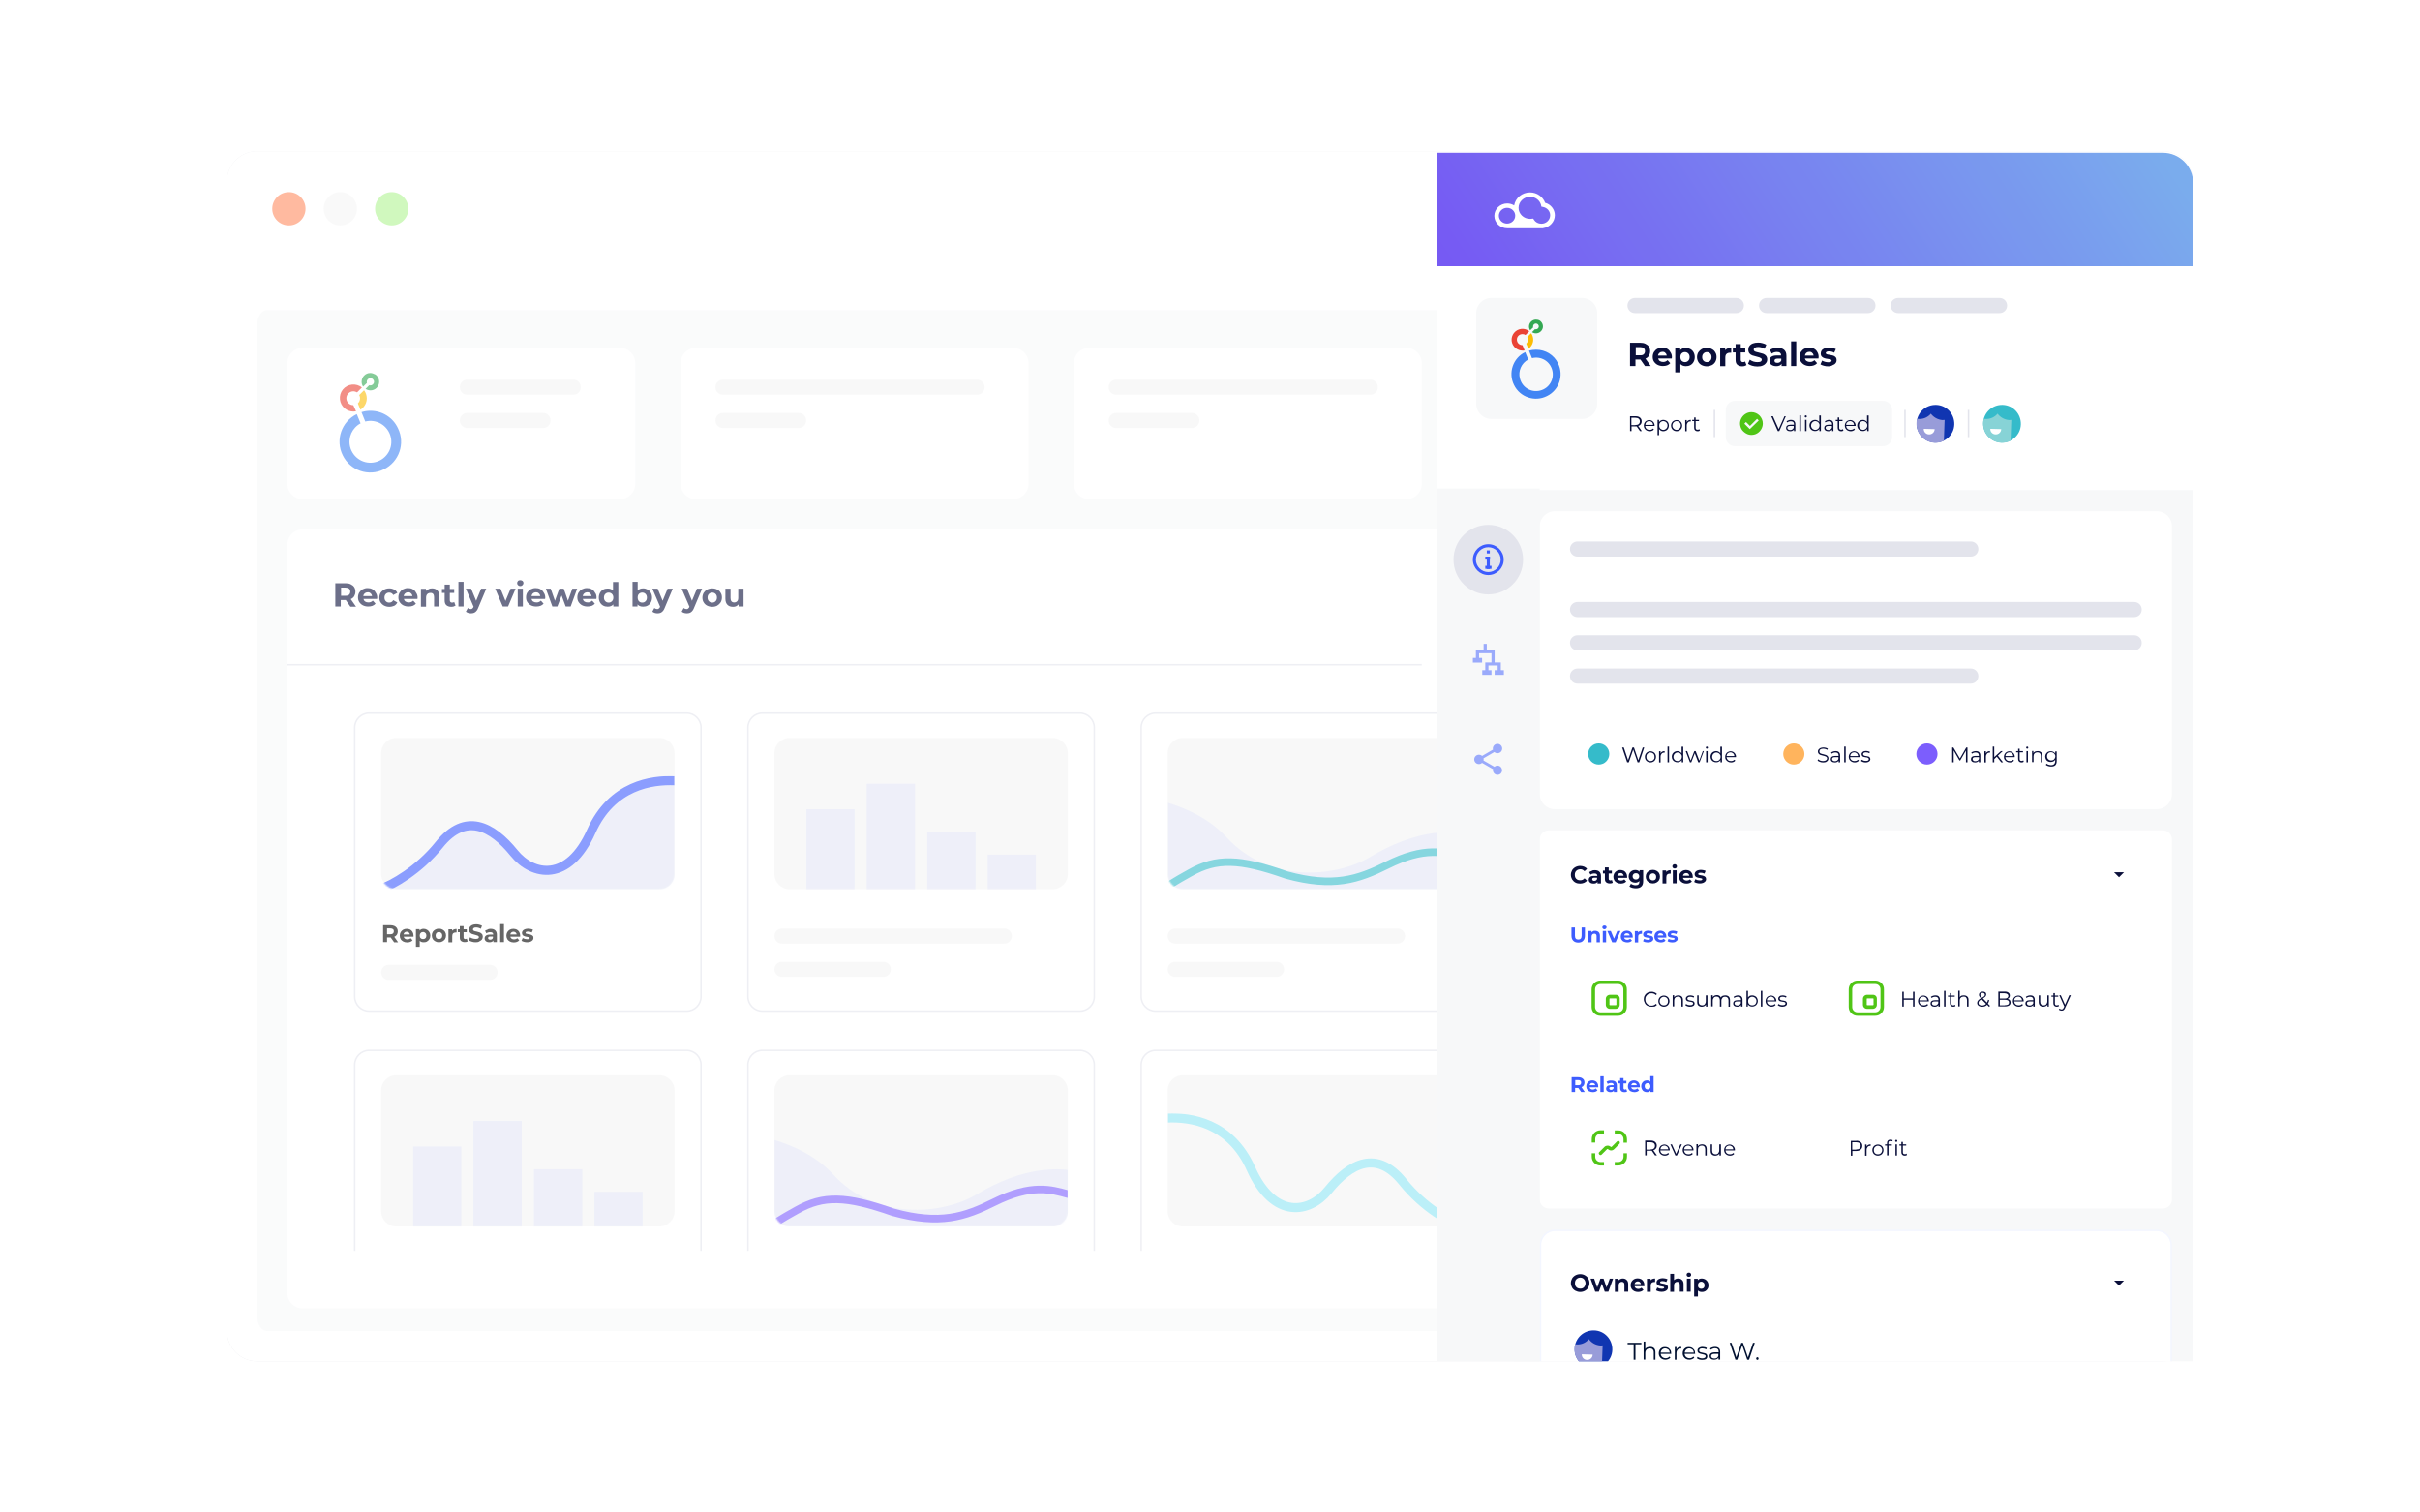 <?xml version="1.0" encoding="utf-8"?>
<!-- Generator: Adobe Illustrator 26.2.1, SVG Export Plug-In . SVG Version: 6.00 Build 0)  -->
<svg version="1.1" id="Calque_1" xmlns="http://www.w3.org/2000/svg" xmlns:xlink="http://www.w3.org/1999/xlink" x="0px" y="0px"
	 viewBox="0 0 1600 1000" enable-background="new 0 0 1600 1000" xml:space="preserve">
<filter  id="blurMe">
	<feGaussianBlur  in="SourceGraphic" stdDeviation="24"></feGaussianBlur>
</filter>
<g>
	<g opacity="0.1" filter="url(#blurMe)">
		<path fill="#0A0F3A" d="M170,100h1260c11,0,20,9,20,20v760c0,11-9,20-20,20H170c-11,0-20-9-20-20V120C150,109,159,100,170,100z"/>
	</g>
	<path fill="#FFFFFF" d="M170,100h1260c11,0,20,9,20,20v760c0,11-9,20-20,20H170c-11,0-20-9-20-20V120C150,109,159,100,170,100z"/>
	<g opacity="0.5">
		<path fill="#FFFFFF" d="M150,120c0-11,9-20,20-20h1260c11.1,0,20,9,20,20v55H150V120z"/>
		<circle fill="#FF7542" cx="191" cy="138" r="11"/>
		<circle fill="#F4F4F4" cx="225" cy="138" r="11"/>
		<circle fill="#A1F27D" cx="259" cy="138" r="11"/>
		<path fill="#FFFFFF" d="M312,121h848c3.3,0,6,2.7,6,6v21c0,3.3-2.7,6-6,6H312c-3.3,0-6-2.7-6-6v-21C306,123.7,308.7,121,312,121z"
			/>
	</g>
	<g opacity="0.6">
		<path fill="#F7F8F9" d="M176.4,205h793c3.5,0,6.4,4.5,6.4,10v655c0,5.5-2.9,10-6.4,10h-793c-3.5,0-6.4-4.5-6.4-10V215
			C170,209.5,172.9,205,176.4,205z"/>
		<path fill="#FFFFFF" d="M200,230h210c5.5,0,10,4.5,10,10v80c0,5.5-4.5,10-10,10H200c-5.5,0-10-4.5-10-10v-80
			C190,234.5,194.5,230,200,230z"/>
		<circle fill="none" cx="248" cy="281" r="40"/>
		<path fill="#F4F4F4" d="M309,251h70c2.8,0,5,2.2,5,5l0,0c0,2.8-2.2,5-5,5h-70c-2.8,0-5-2.2-5-5l0,0C304,253.2,306.2,251,309,251z"
			/>
		<path fill="#F4F4F4" d="M309,273h50c2.8,0,5,2.2,5,5l0,0c0,2.8-2.2,5-5,5h-50c-2.8,0-5-2.2-5-5l0,0C304,275.2,306.2,273,309,273z"
			/>
		<path fill="#FFFFFF" d="M460,230h210c5.5,0,10,4.5,10,10v80c0,5.5-4.5,10-10,10H460c-5.5,0-10-4.5-10-10v-80
			C450,234.5,454.5,230,460,230z"/>
		<path fill="#F4F4F4" d="M478,251h168c2.8,0,5,2.2,5,5l0,0c0,2.8-2.2,5-5,5H478c-2.8,0-5-2.2-5-5l0,0C473,253.2,475.2,251,478,251z
			"/>
		<path fill="#F4F4F4" d="M478,273h50c2.8,0,5,2.2,5,5l0,0c0,2.8-2.2,5-5,5h-50c-2.8,0-5-2.2-5-5l0,0C473,275.2,475.2,273,478,273z"
			/>
		<path fill="#FFFFFF" d="M720,230h210c5.5,0,10,4.5,10,10v80c0,5.5-4.5,10-10,10H720c-5.5,0-10-4.5-10-10v-80
			C710,234.5,714.5,230,720,230z"/>
		<path fill="#F4F4F4" d="M738,251h168c2.8,0,5,2.2,5,5l0,0c0,2.8-2.2,5-5,5H738c-2.8,0-5-2.2-5-5l0,0C733,253.2,735.2,251,738,251z
			"/>
		<path fill="#F4F4F4" d="M738,273h50c2.8,0,5,2.2,5,5l0,0c0,2.8-2.2,5-5,5h-50c-2.8,0-5-2.2-5-5l0,0C733,275.2,735.2,273,738,273z"
			/>
		<path fill="#F4F4F4" d="M1015,560h168c2.8,0,5,2.2,5,5l0,0c0,2.8-2.2,5-5,5h-168c-2.8,0-5-2.2-5-5l0,0
			C1010,562.2,1012.2,560,1015,560z"/>
		<path fill="#FFFFFF" d="M200,350h786c5.5,0,10,4.5,10,10v495c0,5.5-4.5,10-10,10H200c-5.5,0-10-4.5-10-10V360
			C190,354.5,194.5,350,200,350z"/>
		<g>
			<defs>
				<rect id="SVGID_1_" x="234" y="694" width="750" height="133"/>
			</defs>
			<clipPath id="SVGID_00000021108999429647503790000010145379655738132646_">
				<use xlink:href="#SVGID_1_"  overflow="visible"/>
			</clipPath>
			<g clip-path="url(#SVGID_00000021108999429647503790000010145379655738132646_)">
				<path fill="#FFFFFF" stroke="#E3E4EC" d="M244,694.5h210c5.2,0,9.5,4.3,9.5,9.5v178c0,5.2-4.3,9.5-9.5,9.5H244
					c-5.2,0-9.5-4.3-9.5-9.5V704C234.5,698.8,238.8,694.5,244,694.5z"/>
				<path fill="#F4F4F4" d="M262,710.9h174c5.5,0,10,4.5,10,10v80c0,5.5-4.5,10-10,10H262c-5.5,0-10-4.5-10-10v-80
					C252,715.3,256.5,710.9,262,710.9z"/>
				<g>
					<defs>
						<rect id="SVGID_00000080190082980080442190000003219356928565103550_" x="252" y="710.9" width="194" height="176.9"/>
					</defs>
					<clipPath id="SVGID_00000069364145014860175520000014082043263598446501_">
						<use xlink:href="#SVGID_00000080190082980080442190000003219356928565103550_"  overflow="visible"/>
					</clipPath>
					<g clip-path="url(#SVGID_00000069364145014860175520000014082043263598446501_)">
						<defs>
							<filter id="Adobe_OpacityMaskFilter" filterUnits="userSpaceOnUse" x="273" y="741" width="152" height="70">
								<feColorMatrix  type="matrix" values="1 0 0 0 0  0 1 0 0 0  0 0 1 0 0  0 0 0 1 0"/>
							</filter>
						</defs>
						
							<mask maskUnits="userSpaceOnUse" x="273" y="741" width="152" height="70" id="mask0_4108_32385_00000026161893930336410380000012467223870738596741_">
							<path fill="#F4F4F4" filter="url(#Adobe_OpacityMaskFilter)" d="M262,710.9h174c5.5,0,10,4.5,10,10v80c0,5.5-4.5,10-10,10
								H262c-5.5,0-10-4.5-10-10v-80C252,715.3,256.5,710.9,262,710.9z"/>
						</mask>
						<g mask="url(#mask0_4108_32385_00000026161893930336410380000012467223870738596741_)">
							<rect x="273" y="758" fill="#E2E5F5" width="32" height="53"/>
							<rect x="313" y="741" fill="#E2E5F5" width="32" height="70"/>
							<rect x="353" y="773" fill="#E2E5F5" width="32" height="38"/>
							<rect x="393" y="788" fill="#E2E5F5" width="32" height="23"/>
						</g>
					</g>
				</g>
				<path fill="#FFFFFF" stroke="#E3E4EC" d="M504,694.5h210c5.2,0,9.5,4.3,9.5,9.5v178c0,5.2-4.3,9.5-9.5,9.5H504
					c-5.2,0-9.5-4.3-9.5-9.5V704C494.5,698.8,498.8,694.5,504,694.5z"/>
				<path fill="#F4F4F4" d="M522,710.9h174c5.5,0,10,4.5,10,10v80c0,5.5-4.5,10-10,10H522c-5.5,0-10-4.5-10-10v-80
					C512,715.3,516.5,710.9,522,710.9z"/>
				<g>
					<defs>
						<rect id="SVGID_00000103252945771177127290000007120971366678306225_" x="512" y="710.9" width="194" height="176.9"/>
					</defs>
					<clipPath id="SVGID_00000145056875229571092380000015430416232621667458_">
						<use xlink:href="#SVGID_00000103252945771177127290000007120971366678306225_"  overflow="visible"/>
					</clipPath>
					<g clip-path="url(#SVGID_00000145056875229571092380000015430416232621667458_)">
						<defs>
							
								<filter id="Adobe_OpacityMaskFilter_00000038404235927857750260000004430780617125542559_" filterUnits="userSpaceOnUse" x="448" y="746" width="362" height="65.5">
								<feColorMatrix  type="matrix" values="1 0 0 0 0  0 1 0 0 0  0 0 1 0 0  0 0 0 1 0"/>
							</filter>
						</defs>
						
							<mask maskUnits="userSpaceOnUse" x="448" y="746" width="362" height="65.5" id="mask1_4108_32385_00000106137954825122455390000006644113484217541804_">
							<path fill="#F4F4F4" filter="url(#Adobe_OpacityMaskFilter_00000038404235927857750260000004430780617125542559_)" d="
								M522,710.9h174c5.5,0,10,4.5,10,10v80c0,5.5-4.5,10-10,10H522c-5.5,0-10-4.5-10-10v-80C512,715.3,516.5,710.9,522,710.9z"/>
						</mask>
						<g mask="url(#mask1_4108_32385_00000106137954825122455390000006644113484217541804_)">
							<path opacity="0.1" fill="#3D5CFE" enable-background="new    " d="M738.3,784.5c25.8,15.7,58.6,24.2,71.7,26.5H448v-65
								c27.8-0.5,77.3,2.6,102.9,30.5c28.1,30.7,72.1,26.8,95.1,13C673.2,773.2,706,764.9,738.3,784.5z"/>
							<path fill="none" stroke="#7C5EFD" stroke-width="5" stroke-linecap="round" d="M511.5,809c8-4.5,1.7-1.3,15.5-9
								c17.3-9.7,32.2-9.5,63.5,1.5c31,8.5,47.4,3,66.5-6.5c25-12.5,38-8.5,49-5.5"/>
						</g>
					</g>
				</g>
				<path fill="#FFFFFF" stroke="#E3E4EC" d="M764,694.5h210c5.2,0,9.5,4.3,9.5,9.5v178c0,5.2-4.3,9.5-9.5,9.5H764
					c-5.2,0-9.5-4.3-9.5-9.5V704C754.5,698.8,758.8,694.5,764,694.5z"/>
				<path fill="#F4F4F4" d="M782,710.9h174c5.5,0,10,4.5,10,10v80c0,5.5-4.5,10-10,10H782c-5.5,0-10-4.5-10-10v-80
					C772,715.3,776.5,710.9,782,710.9z"/>
				<g>
					<defs>
						<rect id="SVGID_00000124161319778734910690000002298881732379039369_" x="772" y="710.9" width="194" height="176.9"/>
					</defs>
					<clipPath id="SVGID_00000063621779097053237430000018383960438639353224_">
						<use xlink:href="#SVGID_00000124161319778734910690000002298881732379039369_"  overflow="visible"/>
					</clipPath>
					<g clip-path="url(#SVGID_00000063621779097053237430000018383960438639353224_)">
						<defs>
							
								<filter id="Adobe_OpacityMaskFilter_00000038378678236874722870000009939242233259347593_" filterUnits="userSpaceOnUse" x="769" y="736" width="200" height="77.6">
								<feColorMatrix  type="matrix" values="1 0 0 0 0  0 1 0 0 0  0 0 1 0 0  0 0 0 1 0"/>
							</filter>
						</defs>
						
							<mask maskUnits="userSpaceOnUse" x="769" y="736" width="200" height="77.6" id="mask2_4108_32385_00000075853725620137849880000016356591708986433164_">
							<path fill="#F4F4F4" filter="url(#Adobe_OpacityMaskFilter_00000038378678236874722870000009939242233259347593_)" d="
								M782,710.9h174c5.5,0,10,4.5,10,10v80c0,5.5-4.5,10-10,10H782c-5.5,0-10-4.5-10-10v-80C772,715.3,776.5,710.9,782,710.9z"/>
						</mask>
						<g mask="url(#mask2_4108_32385_00000075853725620137849880000016356591708986433164_)">
							<path fill="none" stroke="#8EE4F4" stroke-width="6" stroke-linecap="round" d="M966,810.6c-7.1-2.5-24.6-11.9-38.4-29.1
								c-17.3-21.6-34.9-12.5-49.5,5.5c-12.3,15.2-35.9,19.5-51-14.3c-13.7-30.7-40.2-34.1-55.1-33.5"/>
						</g>
					</g>
				</g>
			</g>
		</g>
		<path fill="#0A0F3A" d="M231.6,401l-3-4.3h-0.2h-3.1v4.3h-3.6v-15.4h6.7c1.4,0,2.5,0.2,3.5,0.7c1,0.5,1.8,1.1,2.3,1.9
			s0.8,1.8,0.8,3c0,1.1-0.3,2.1-0.8,3c-0.5,0.8-1.3,1.5-2.3,1.9l3.5,5H231.6z M231.6,391.2c0-0.9-0.3-1.5-0.8-2
			c-0.6-0.5-1.4-0.7-2.4-0.7h-2.9v5.4h2.9c1.1,0,1.9-0.2,2.4-0.7S231.6,392,231.6,391.2z M249.4,395.1c0,0,0,0.4-0.1,0.9h-9
			c0.2,0.7,0.5,1.3,1.1,1.7c0.6,0.4,1.3,0.6,2.2,0.6c0.6,0,1.2-0.1,1.6-0.3c0.5-0.2,0.9-0.5,1.3-0.9l1.8,2c-1.1,1.3-2.7,1.9-4.9,1.9
			c-1.3,0-2.5-0.3-3.5-0.8c-1-0.5-1.8-1.3-2.4-2.2c-0.6-0.9-0.8-2-0.8-3.1c0-1.2,0.3-2.2,0.8-3.1c0.6-0.9,1.3-1.7,2.3-2.2
			c1-0.5,2-0.8,3.2-0.8c1.2,0,2.2,0.2,3.1,0.7c0.9,0.5,1.7,1.2,2.2,2.2C249.1,392.8,249.4,393.9,249.4,395.1z M243.2,391.6
			c-0.8,0-1.4,0.2-2,0.7s-0.9,1-1,1.8h5.8c-0.1-0.7-0.4-1.3-1-1.8C244.6,391.8,244,391.6,243.2,391.6z M257.4,401.2
			c-1.3,0-2.4-0.3-3.4-0.8c-1-0.5-1.8-1.3-2.4-2.2c-0.6-0.9-0.8-2-0.8-3.1s0.3-2.2,0.8-3.1c0.6-0.9,1.4-1.6,2.4-2.2
			c1-0.5,2.1-0.8,3.4-0.8c1.2,0,2.3,0.3,3.3,0.8c0.9,0.5,1.6,1.3,2,2.2l-2.7,1.4c-0.6-1.1-1.5-1.6-2.7-1.6c-0.9,0-1.6,0.3-2.2,0.9
			c-0.6,0.6-0.9,1.4-0.9,2.4s0.3,1.8,0.9,2.4c0.6,0.6,1.3,0.9,2.2,0.9c1.2,0,2.1-0.5,2.7-1.6l2.7,1.5c-0.4,0.9-1.1,1.7-2,2.2
			C259.7,400.9,258.6,401.2,257.4,401.2z M276.1,395.1c0,0,0,0.4-0.1,0.9h-9c0.2,0.7,0.5,1.3,1.1,1.7c0.6,0.4,1.4,0.6,2.2,0.6
			c0.6,0,1.2-0.1,1.6-0.3c0.5-0.2,0.9-0.5,1.3-0.9l1.8,2c-1.1,1.3-2.7,1.9-4.9,1.9c-1.3,0-2.5-0.3-3.5-0.8c-1-0.5-1.8-1.3-2.4-2.2
			c-0.6-0.9-0.8-2-0.8-3.1c0-1.2,0.3-2.2,0.8-3.1c0.6-0.9,1.3-1.7,2.3-2.2c1-0.5,2-0.8,3.2-0.8c1.2,0,2.2,0.2,3.1,0.7
			c0.9,0.5,1.7,1.2,2.2,2.2C275.8,392.8,276.1,393.9,276.1,395.1z M269.9,391.6c-0.8,0-1.4,0.2-2,0.7c-0.5,0.4-0.9,1-1,1.8h5.8
			c-0.1-0.7-0.4-1.3-1-1.8C271.4,391.8,270.7,391.6,269.9,391.6z M285.6,389c1.5,0,2.6,0.4,3.5,1.3c0.9,0.9,1.4,2.2,1.4,3.9v6.8H287
			v-6.2c0-0.9-0.2-1.6-0.6-2.1c-0.4-0.5-1-0.7-1.8-0.7c-0.9,0-1.6,0.3-2.1,0.8c-0.5,0.5-0.8,1.3-0.8,2.4v5.9h-3.4v-11.8h3.3v1.4
			c0.5-0.5,1-0.9,1.7-1.1C284,389.1,284.8,389,285.6,389z M301.2,400.4c-0.3,0.2-0.8,0.4-1.3,0.6c-0.5,0.1-1,0.2-1.5,0.2
			c-1.4,0-2.5-0.4-3.3-1.1c-0.8-0.7-1.1-1.8-1.1-3.2v-4.9h-1.8v-2.6h1.8v-2.9h3.4v2.9h2.9v2.6h-2.9v4.8c0,0.5,0.1,0.9,0.4,1.2
			c0.3,0.3,0.6,0.4,1.1,0.4c0.5,0,1-0.1,1.4-0.4L301.2,400.4z M303.1,384.7h3.4V401h-3.4V384.7z M321.5,389.2l-5.3,12.6
			c-0.5,1.4-1.2,2.3-2,2.9c-0.8,0.6-1.8,0.8-2.9,0.8c-0.6,0-1.2-0.1-1.8-0.3c-0.6-0.2-1.1-0.5-1.5-0.8l1.3-2.4
			c0.3,0.2,0.6,0.4,0.9,0.5c0.4,0.1,0.7,0.2,1,0.2c0.5,0,0.9-0.1,1.1-0.4c0.3-0.2,0.6-0.6,0.8-1.1l0-0.1l-5.1-11.9h3.5l3.3,8l3.3-8
			H321.5z M340.9,389.2l-5,11.8h-3.5l-5-11.8h3.5l3.3,8.1l3.4-8.1H340.9z M342.3,389.2h3.4V401h-3.4V389.2z M344,387.5
			c-0.6,0-1.1-0.2-1.5-0.6s-0.6-0.8-0.6-1.4s0.2-1,0.6-1.4s0.9-0.5,1.5-0.5c0.6,0,1.1,0.2,1.5,0.5c0.4,0.4,0.6,0.8,0.6,1.3
			c0,0.6-0.2,1-0.6,1.4C345.1,387.3,344.6,387.5,344,387.5z M360.5,395.1c0,0,0,0.4-0.1,0.9h-9c0.2,0.7,0.5,1.3,1.1,1.7
			c0.6,0.4,1.4,0.6,2.2,0.6c0.6,0,1.2-0.1,1.6-0.3c0.5-0.2,0.9-0.5,1.3-0.9l1.8,2c-1.1,1.3-2.7,1.9-4.9,1.9c-1.3,0-2.5-0.3-3.5-0.8
			c-1-0.5-1.8-1.3-2.4-2.2c-0.6-0.9-0.8-2-0.8-3.1c0-1.2,0.3-2.2,0.8-3.1c0.6-0.9,1.3-1.7,2.3-2.2c1-0.5,2-0.8,3.2-0.8
			c1.2,0,2.2,0.2,3.1,0.7c0.9,0.5,1.7,1.2,2.2,2.2C360.2,392.8,360.5,393.9,360.5,395.1z M354.4,391.6c-0.8,0-1.4,0.2-2,0.7
			c-0.5,0.4-0.8,1-1,1.8h5.8c-0.1-0.7-0.4-1.3-1-1.8C355.8,391.8,355.1,391.6,354.4,391.6z M381.6,389.2l-4.3,11.8H374l-2.7-7.3
			l-2.8,7.3h-3.3l-4.3-11.8h3.2l2.8,8l2.9-8h2.9l2.8,8l2.9-8H381.6z M394.4,395.1c0,0,0,0.4-0.1,0.9h-9c0.2,0.7,0.5,1.3,1.1,1.7
			c0.6,0.4,1.3,0.6,2.2,0.6c0.6,0,1.2-0.1,1.6-0.3c0.5-0.2,0.9-0.5,1.3-0.9l1.8,2c-1.1,1.3-2.7,1.9-4.9,1.9c-1.3,0-2.5-0.3-3.5-0.8
			c-1-0.5-1.8-1.3-2.4-2.2c-0.6-0.9-0.8-2-0.8-3.1c0-1.2,0.3-2.2,0.8-3.1c0.6-0.9,1.3-1.7,2.3-2.2c1-0.5,2-0.8,3.2-0.8
			c1.2,0,2.2,0.2,3.1,0.7c0.9,0.5,1.7,1.2,2.2,2.2C394.2,392.8,394.4,393.9,394.4,395.1z M388.3,391.6c-0.8,0-1.4,0.2-2,0.7
			c-0.5,0.4-0.9,1-1,1.8h5.8c-0.1-0.7-0.4-1.3-1-1.8C389.7,391.8,389.1,391.6,388.3,391.6z M408.8,384.7V401h-3.3v-1.4
			c-0.9,1-2.1,1.5-3.7,1.5c-1.1,0-2.1-0.2-3-0.7c-0.9-0.5-1.6-1.2-2.1-2.1c-0.5-0.9-0.8-2-0.8-3.2s0.3-2.3,0.8-3.2
			c0.5-0.9,1.2-1.6,2.1-2.1c0.9-0.5,1.9-0.7,3-0.7c1.5,0,2.7,0.5,3.5,1.4v-5.7H408.8z M402.4,398.4c0.9,0,1.6-0.3,2.2-0.9
			c0.6-0.6,0.9-1.4,0.9-2.4s-0.3-1.8-0.9-2.4c-0.6-0.6-1.3-0.9-2.2-0.9c-0.9,0-1.6,0.3-2.2,0.9c-0.6,0.6-0.9,1.4-0.9,2.4
			s0.3,1.8,0.9,2.4C400.8,398.1,401.5,398.4,402.4,398.4z M425.2,389c1.1,0,2.1,0.3,3,0.8c0.9,0.5,1.6,1.2,2.1,2.1
			c0.5,0.9,0.8,2,0.8,3.2s-0.3,2.3-0.8,3.2c-0.5,0.9-1.2,1.6-2.1,2.1c-0.9,0.5-1.9,0.7-3,0.7c-1.6,0-2.9-0.5-3.7-1.5v1.4h-3.3v-16.3
			h3.4v5.7C422.5,389.5,423.7,389,425.2,389z M424.6,398.4c0.9,0,1.6-0.3,2.2-0.9c0.6-0.6,0.9-1.4,0.9-2.4s-0.3-1.8-0.9-2.4
			c-0.6-0.6-1.3-0.9-2.2-0.9s-1.6,0.3-2.2,0.9c-0.6,0.6-0.8,1.4-0.8,2.4s0.3,1.8,0.8,2.4C423,398.1,423.7,398.4,424.6,398.4z
			 M444.8,389.2l-5.3,12.6c-0.5,1.4-1.2,2.3-2,2.9c-0.8,0.6-1.8,0.8-2.9,0.8c-0.6,0-1.2-0.1-1.8-0.3c-0.6-0.2-1.1-0.5-1.5-0.8
			l1.3-2.4c0.3,0.2,0.6,0.4,0.9,0.5c0.4,0.1,0.7,0.2,1,0.2c0.5,0,0.8-0.1,1.1-0.4c0.3-0.2,0.6-0.6,0.8-1.1l0-0.1l-5.1-11.9h3.5
			l3.3,8l3.3-8H444.8z M464.2,389.2l-5.3,12.6c-0.5,1.4-1.2,2.3-2,2.9c-0.8,0.6-1.8,0.8-2.9,0.8c-0.6,0-1.2-0.1-1.8-0.3
			c-0.6-0.2-1.1-0.5-1.5-0.8l1.3-2.4c0.3,0.2,0.6,0.4,0.9,0.5c0.4,0.1,0.7,0.2,1,0.2c0.5,0,0.9-0.1,1.1-0.4c0.3-0.2,0.6-0.6,0.8-1.1
			l0-0.1l-5.1-11.9h3.5l3.3,8l3.3-8H464.2z M470.9,401.2c-1.2,0-2.4-0.3-3.4-0.8c-1-0.5-1.8-1.3-2.3-2.2c-0.6-0.9-0.8-2-0.8-3.1
			s0.3-2.2,0.8-3.1c0.6-0.9,1.3-1.6,2.3-2.2c1-0.5,2.1-0.8,3.4-0.8c1.2,0,2.4,0.3,3.3,0.8c1,0.5,1.8,1.2,2.3,2.2
			c0.6,0.9,0.8,2,0.8,3.1s-0.3,2.2-0.8,3.1c-0.6,0.9-1.3,1.6-2.3,2.2C473.3,400.9,472.1,401.2,470.9,401.2z M470.9,398.4
			c0.9,0,1.6-0.3,2.2-0.9c0.6-0.6,0.9-1.4,0.9-2.4s-0.3-1.8-0.9-2.4c-0.6-0.6-1.3-0.9-2.2-0.9s-1.6,0.3-2.2,0.9
			c-0.6,0.6-0.9,1.4-0.9,2.4s0.3,1.8,0.9,2.4C469.3,398.1,470,398.4,470.9,398.4z M491.6,389.2V401h-3.3v-1.4
			c-0.5,0.5-1,0.9-1.6,1.2c-0.6,0.3-1.3,0.4-2,0.4c-1.6,0-2.8-0.4-3.7-1.3c-0.9-0.9-1.4-2.2-1.4-4v-6.7h3.4v6.2
			c0,1.9,0.8,2.9,2.4,2.9c0.8,0,1.5-0.3,2-0.8c0.5-0.5,0.7-1.3,0.7-2.4v-5.9H491.6z"/>
		<line fill="none" stroke="#E3E4EC" x1="190" y1="439.5" x2="940" y2="439.5"/>
		<path fill="#FFFFFF" stroke="#E3E4EC" d="M244,471.5h210c5.2,0,9.5,4.3,9.5,9.5v178c0,5.2-4.3,9.5-9.5,9.5H244
			c-5.2,0-9.5-4.3-9.5-9.5V481C234.5,475.8,238.8,471.5,244,471.5z"/>
		<path fill="#F4F4F4" d="M262,487.9h174c5.5,0,10,4.5,10,10v80c0,5.5-4.5,10-10,10H262c-5.5,0-10-4.5-10-10v-80
			C252,492.3,256.5,487.9,262,487.9z"/>
		<g>
			<defs>
				<rect id="SVGID_00000077291602479880700070000013916155326615483046_" x="252" y="487.9" width="194" height="176.9"/>
			</defs>
			<clipPath id="SVGID_00000150092696644476976690000012648229568000204678_">
				<use xlink:href="#SVGID_00000077291602479880700070000013916155326615483046_"  overflow="visible"/>
			</clipPath>
			<g clip-path="url(#SVGID_00000150092696644476976690000012648229568000204678_)">
				<defs>
					
						<filter id="Adobe_OpacityMaskFilter_00000023997446863016816530000010144757331285378709_" filterUnits="userSpaceOnUse" x="249" y="513" width="200" height="77.6">
						<feColorMatrix  type="matrix" values="1 0 0 0 0  0 1 0 0 0  0 0 1 0 0  0 0 0 1 0"/>
					</filter>
				</defs>
				
					<mask maskUnits="userSpaceOnUse" x="249" y="513" width="200" height="77.6" id="mask3_4108_32385_00000170982598005983428160000015117258075411660696_">
					<path fill="#F4F4F4" filter="url(#Adobe_OpacityMaskFilter_00000023997446863016816530000010144757331285378709_)" d="
						M262,487.9h174c5.5,0,10,4.5,10,10v80c0,5.5-4.5,10-10,10H262c-5.5,0-10-4.5-10-10v-80C252,492.3,256.5,487.9,262,487.9z"/>
				</mask>
				<g mask="url(#mask3_4108_32385_00000170982598005983428160000015117258075411660696_)">
					<path opacity="0.1" fill="#3D5CFE" enable-background="new    " d="M290.4,558.9c-13.8,17.3-31.4,26.6-38.4,29.1h194v-71.5
						c-14.9-0.5-41.4,2.8-55.1,33.5c-15.1,33.8-38.6,29.5-51,14.3C325.3,546.4,307.7,537.3,290.4,558.9z"/>
					<path fill="none" stroke="#3D5CFE" stroke-width="6" stroke-linecap="round" d="M252,587.6c7.1-2.5,24.6-11.9,38.4-29.1
						c17.3-21.6,34.9-12.5,49.5,5.5c12.3,15.2,35.9,19.5,51-14.3c13.7-30.7,40.2-34.1,55.1-33.5"/>
				</g>
				<g>
					<defs>
						<rect id="SVGID_00000050629881480663115150000017104311024065215115_" x="252" y="603.9" width="101" height="54"/>
					</defs>
					<clipPath id="SVGID_00000129165578009661287200000002105387755923208887_">
						<use xlink:href="#SVGID_00000050629881480663115150000017104311024065215115_"  overflow="visible"/>
					</clipPath>
					<g clip-path="url(#SVGID_00000129165578009661287200000002105387755923208887_)">
						<path d="M260.5,622.9l-2.2-3.1h-0.1h-2.3v3.1h-2.6v-11.2h4.8c1,0,1.9,0.2,2.6,0.5c0.7,0.3,1.3,0.8,1.7,1.4
							c0.4,0.6,0.6,1.3,0.6,2.2c0,0.8-0.2,1.6-0.6,2.2c-0.4,0.6-1,1.1-1.7,1.4l2.5,3.6H260.5z M260.4,615.7c0-0.6-0.2-1.1-0.6-1.4
							c-0.4-0.3-1-0.5-1.8-0.5h-2.1v3.9h2.1c0.8,0,1.4-0.2,1.8-0.5C260.2,616.8,260.4,616.3,260.4,615.7z M273.4,618.6
							c0,0,0,0.3,0,0.7h-6.5c0.1,0.5,0.4,1,0.8,1.3c0.4,0.3,1,0.5,1.6,0.5c0.4,0,0.8-0.1,1.2-0.2c0.4-0.1,0.7-0.4,1-0.6l1.3,1.4
							c-0.8,0.9-2,1.4-3.6,1.4c-1,0-1.8-0.2-2.6-0.6c-0.7-0.4-1.3-0.9-1.7-1.6c-0.4-0.7-0.6-1.4-0.6-2.3c0-0.8,0.2-1.6,0.6-2.3
							c0.4-0.7,1-1.2,1.6-1.6c0.7-0.4,1.5-0.6,2.4-0.6c0.8,0,1.6,0.2,2.3,0.5c0.7,0.4,1.2,0.9,1.6,1.6
							C273.2,616.9,273.4,617.7,273.4,618.6z M268.9,616c-0.6,0-1,0.2-1.4,0.5c-0.4,0.3-0.6,0.8-0.7,1.3h4.2c-0.1-0.5-0.3-1-0.7-1.3
							C269.9,616.2,269.4,616,268.9,616z M280.1,614.1c0.8,0,1.5,0.2,2.2,0.6c0.7,0.4,1.2,0.9,1.6,1.6c0.4,0.7,0.6,1.4,0.6,2.3
							s-0.2,1.7-0.6,2.3c-0.4,0.7-0.9,1.2-1.6,1.6c-0.6,0.4-1.4,0.5-2.2,0.5c-1.1,0-2-0.3-2.6-1v4H275v-11.7h2.4v1
							C278,614.5,278.9,614.1,280.1,614.1z M279.7,620.9c0.6,0,1.2-0.2,1.6-0.6c0.4-0.4,0.6-1,0.6-1.7s-0.2-1.3-0.6-1.7
							c-0.4-0.4-0.9-0.7-1.6-0.7c-0.6,0-1.2,0.2-1.6,0.7c-0.4,0.4-0.6,1-0.6,1.7s0.2,1.3,0.6,1.7C278.5,620.7,279,620.9,279.7,620.9
							z M290.2,623c-0.9,0-1.7-0.2-2.4-0.6c-0.7-0.4-1.3-0.9-1.7-1.6c-0.4-0.7-0.6-1.4-0.6-2.3s0.2-1.6,0.6-2.3
							c0.4-0.7,1-1.2,1.7-1.6c0.7-0.4,1.5-0.6,2.4-0.6c0.9,0,1.7,0.2,2.4,0.6c0.7,0.4,1.3,0.9,1.7,1.6c0.4,0.7,0.6,1.4,0.6,2.3
							s-0.2,1.6-0.6,2.3c-0.4,0.7-1,1.2-1.7,1.6C291.9,622.8,291.1,623,290.2,623z M290.2,620.9c0.6,0,1.2-0.2,1.6-0.6
							c0.4-0.4,0.6-1,0.6-1.7s-0.2-1.3-0.6-1.7c-0.4-0.4-0.9-0.7-1.6-0.7c-0.6,0-1.2,0.2-1.6,0.7c-0.4,0.4-0.6,1-0.6,1.7
							s0.2,1.3,0.6,1.7C289,620.7,289.5,620.9,290.2,620.9z M298.9,615.4c0.3-0.4,0.7-0.7,1.2-0.9c0.5-0.2,1.1-0.3,1.8-0.3v2.3
							c-0.3,0-0.5,0-0.6,0c-0.7,0-1.3,0.2-1.7,0.6c-0.4,0.4-0.6,1-0.6,1.8v4.1h-2.5v-8.6h2.4V615.4z M309.2,622.4
							c-0.2,0.2-0.6,0.3-0.9,0.4c-0.4,0.1-0.7,0.1-1.1,0.1c-1,0-1.8-0.3-2.4-0.8c-0.6-0.5-0.8-1.3-0.8-2.3v-3.5h-1.3v-1.9h1.3v-2.1
							h2.5v2.1h2.1v1.9h-2.1v3.5c0,0.4,0.1,0.6,0.3,0.8c0.2,0.2,0.5,0.3,0.8,0.3c0.4,0,0.7-0.1,1-0.3L309.2,622.4z M314.5,623
							c-0.9,0-1.7-0.1-2.6-0.4c-0.8-0.2-1.5-0.6-2-0.9l0.9-2c0.5,0.4,1,0.6,1.7,0.8c0.7,0.2,1.3,0.3,2,0.3c0.7,0,1.3-0.1,1.6-0.3
							c0.4-0.2,0.5-0.5,0.5-0.9c0-0.3-0.1-0.5-0.3-0.7c-0.2-0.2-0.5-0.3-0.8-0.4c-0.3-0.1-0.8-0.2-1.3-0.4c-0.9-0.2-1.6-0.4-2.1-0.6
							s-1-0.5-1.4-1c-0.4-0.4-0.6-1-0.6-1.8c0-0.7,0.2-1.2,0.5-1.8c0.4-0.5,0.9-1,1.6-1.3c0.7-0.3,1.6-0.5,2.6-0.5
							c0.7,0,1.4,0.1,2.1,0.3c0.7,0.2,1.3,0.4,1.8,0.7l-0.8,2c-1-0.6-2.1-0.9-3.1-0.9c-0.7,0-1.3,0.1-1.6,0.4
							c-0.3,0.2-0.5,0.5-0.5,0.9c0,0.4,0.2,0.7,0.6,0.9c0.4,0.2,1,0.4,1.8,0.5c0.9,0.2,1.6,0.4,2.1,0.6s1,0.5,1.4,1
							c0.4,0.4,0.6,1,0.6,1.8c0,0.6-0.2,1.2-0.5,1.8c-0.4,0.5-0.9,0.9-1.6,1.2C316.4,622.9,315.5,623,314.5,623z M324.3,614.1
							c1.3,0,2.4,0.3,3.1,1c0.7,0.6,1.1,1.6,1.1,2.9v4.9h-2.3v-1.1c-0.5,0.8-1.3,1.2-2.6,1.2c-0.7,0-1.2-0.1-1.7-0.3
							c-0.5-0.2-0.8-0.5-1.1-0.9c-0.3-0.4-0.4-0.8-0.4-1.3c0-0.8,0.3-1.4,0.9-1.9c0.6-0.5,1.5-0.7,2.8-0.7h2c0-0.5-0.2-1-0.5-1.2
							c-0.3-0.3-0.8-0.4-1.5-0.4c-0.5,0-0.9,0.1-1.4,0.2c-0.4,0.1-0.8,0.3-1.1,0.6l-0.9-1.7c0.5-0.3,1-0.6,1.7-0.8
							C322.9,614.2,323.6,614.1,324.3,614.1z M324.1,621.3c0.4,0,0.8-0.1,1.1-0.3c0.3-0.2,0.6-0.5,0.7-0.9v-0.9h-1.7
							c-1,0-1.5,0.3-1.5,1c0,0.3,0.1,0.6,0.4,0.8C323.3,621.2,323.7,621.3,324.1,621.3z M330.7,611h2.5v11.9h-2.5V611z M343.9,618.6
							c0,0,0,0.3,0,0.7h-6.5c0.1,0.5,0.4,1,0.8,1.3c0.4,0.3,1,0.5,1.6,0.5c0.4,0,0.8-0.1,1.2-0.2c0.4-0.1,0.7-0.4,1-0.6l1.3,1.4
							c-0.8,0.9-2,1.4-3.6,1.4c-1,0-1.8-0.2-2.6-0.6c-0.7-0.4-1.3-0.9-1.7-1.6c-0.4-0.7-0.6-1.4-0.6-2.3c0-0.8,0.2-1.6,0.6-2.3
							c0.4-0.7,1-1.2,1.6-1.6c0.7-0.4,1.5-0.6,2.4-0.6c0.8,0,1.6,0.2,2.3,0.5c0.7,0.4,1.2,0.9,1.6,1.6
							C343.7,616.9,343.9,617.7,343.9,618.6z M339.5,616c-0.6,0-1,0.2-1.4,0.5c-0.4,0.3-0.6,0.8-0.7,1.3h4.2c-0.1-0.5-0.3-1-0.7-1.3
							C340.5,616.2,340,616,339.5,616z M348.5,623c-0.7,0-1.4-0.1-2.1-0.3c-0.7-0.2-1.2-0.4-1.6-0.7l0.8-1.8
							c0.4,0.2,0.8,0.4,1.4,0.6c0.5,0.1,1.1,0.2,1.6,0.2c1.1,0,1.6-0.3,1.6-0.8c0-0.2-0.1-0.4-0.4-0.5s-0.7-0.2-1.3-0.3
							c-0.7-0.1-1.3-0.2-1.7-0.4c-0.5-0.1-0.9-0.4-1.2-0.7c-0.3-0.4-0.5-0.9-0.5-1.5c0-0.5,0.2-1,0.5-1.4c0.3-0.4,0.8-0.8,1.4-1
							c0.6-0.2,1.3-0.4,2.1-0.4c0.6,0,1.2,0.1,1.8,0.2c0.6,0.1,1.1,0.3,1.5,0.5l-0.8,1.8c-0.8-0.4-1.6-0.6-2.5-0.6
							c-0.5,0-0.9,0.1-1.2,0.2c-0.3,0.1-0.4,0.3-0.4,0.6c0,0.3,0.1,0.5,0.4,0.6s0.7,0.2,1.4,0.3c0.7,0.1,1.3,0.2,1.7,0.4
							c0.4,0.1,0.8,0.4,1.2,0.7s0.5,0.8,0.5,1.5c0,0.5-0.2,1-0.5,1.4c-0.3,0.4-0.8,0.7-1.4,1C350.1,622.9,349.3,623,348.5,623z"/>
						<path fill="#F4F4F4" d="M257,637.9h67c2.8,0,5,2.2,5,5l0,0c0,2.8-2.2,5-5,5h-67c-2.8,0-5-2.2-5-5l0,0
							C252,640.1,254.2,637.9,257,637.9z"/>
					</g>
				</g>
			</g>
		</g>
		<path fill="#FFFFFF" stroke="#E3E4EC" d="M504,471.5h210c5.2,0,9.5,4.3,9.5,9.5v178c0,5.2-4.3,9.5-9.5,9.5H504
			c-5.2,0-9.5-4.3-9.5-9.5V481C494.5,475.8,498.8,471.5,504,471.5z"/>
		<path fill="#F4F4F4" d="M522,487.9h174c5.5,0,10,4.5,10,10v80c0,5.5-4.5,10-10,10H522c-5.5,0-10-4.5-10-10v-80
			C512,492.3,516.5,487.9,522,487.9z"/>
		<g>
			<defs>
				<rect id="SVGID_00000049199079271494782750000011630019113785746363_" x="512" y="487.9" width="194" height="176.9"/>
			</defs>
			<clipPath id="SVGID_00000000911709659138239110000005504897736316176770_">
				<use xlink:href="#SVGID_00000049199079271494782750000011630019113785746363_"  overflow="visible"/>
			</clipPath>
			<g clip-path="url(#SVGID_00000000911709659138239110000005504897736316176770_)">
				<defs>
					
						<filter id="Adobe_OpacityMaskFilter_00000013882572838147804270000001947120846057163188_" filterUnits="userSpaceOnUse" x="533" y="518" width="152" height="70">
						<feColorMatrix  type="matrix" values="1 0 0 0 0  0 1 0 0 0  0 0 1 0 0  0 0 0 1 0"/>
					</filter>
				</defs>
				
					<mask maskUnits="userSpaceOnUse" x="533" y="518" width="152" height="70" id="mask4_4108_32385_00000127006334388984649890000003846098538751624099_">
					<path fill="#F4F4F4" filter="url(#Adobe_OpacityMaskFilter_00000013882572838147804270000001947120846057163188_)" d="
						M522,487.9h174c5.5,0,10,4.5,10,10v80c0,5.5-4.5,10-10,10H522c-5.5,0-10-4.5-10-10v-80C512,492.3,516.5,487.9,522,487.9z"/>
				</mask>
				<g mask="url(#mask4_4108_32385_00000127006334388984649890000003846098538751624099_)">
					<rect x="533" y="535" fill="#E2E5F5" width="32" height="53"/>
					<rect x="573" y="518" fill="#E2E5F5" width="32" height="70"/>
					<rect x="613" y="550" fill="#E2E5F5" width="32" height="38"/>
					<rect x="653" y="565" fill="#E2E5F5" width="32" height="23"/>
				</g>
				<path fill="#F4F4F4" d="M517,613.9h147c2.8,0,5,2.2,5,5l0,0c0,2.8-2.2,5-5,5H517c-2.8,0-5-2.2-5-5l0,0
					C512,616.1,514.2,613.9,517,613.9z"/>
				<path fill="#F4F4F4" d="M517,635.9h67c2.8,0,5,2.2,5,5l0,0c0,2.8-2.2,5-5,5h-67c-2.8,0-5-2.2-5-5l0,0
					C512,638.1,514.2,635.9,517,635.9z"/>
			</g>
		</g>
		<path fill="#FFFFFF" stroke="#E3E4EC" d="M764,471.5h210c5.2,0,9.5,4.3,9.5,9.5v178c0,5.2-4.3,9.5-9.5,9.5H764
			c-5.2,0-9.5-4.3-9.5-9.5V481C754.5,475.8,758.8,471.5,764,471.5z"/>
		<path fill="#F4F4F4" d="M782,487.9h174c5.5,0,10,4.5,10,10v80c0,5.5-4.5,10-10,10H782c-5.5,0-10-4.5-10-10v-80
			C772,492.3,776.5,487.9,782,487.9z"/>
		<g>
			<defs>
				<rect id="SVGID_00000081632112342874518300000003455359419592146345_" x="772" y="487.9" width="194" height="176.9"/>
			</defs>
			<clipPath id="SVGID_00000070821426561785025070000003889231491273685416_">
				<use xlink:href="#SVGID_00000081632112342874518300000003455359419592146345_"  overflow="visible"/>
			</clipPath>
			<g clip-path="url(#SVGID_00000070821426561785025070000003889231491273685416_)">
				<defs>
					
						<filter id="Adobe_OpacityMaskFilter_00000047753057909409155630000002453933361161988738_" filterUnits="userSpaceOnUse" x="708" y="523" width="362" height="65.5">
						<feColorMatrix  type="matrix" values="1 0 0 0 0  0 1 0 0 0  0 0 1 0 0  0 0 0 1 0"/>
					</filter>
				</defs>
				
					<mask maskUnits="userSpaceOnUse" x="708" y="523" width="362" height="65.5" id="mask5_4108_32385_00000091016240628498292270000018041119032387804342_">
					<path fill="#F4F4F4" filter="url(#Adobe_OpacityMaskFilter_00000047753057909409155630000002453933361161988738_)" d="
						M782,487.9h174c5.5,0,10,4.5,10,10v80c0,5.5-4.5,10-10,10H782c-5.5,0-10-4.5-10-10v-80C772,492.3,776.5,487.9,782,487.9z"/>
				</mask>
				<g mask="url(#mask5_4108_32385_00000091016240628498292270000018041119032387804342_)">
					<path opacity="0.1" fill="#3D5CFE" enable-background="new    " d="M998.3,561.5c25.8,15.7,58.6,24.2,71.7,26.5H708v-65
						c27.8-0.5,77.3,2.6,102.9,30.5c28.1,30.7,72.1,26.8,95.1,13C933.2,550.2,966,541.9,998.3,561.5z"/>
					<path fill="none" stroke="#35BBCA" stroke-width="5" stroke-linecap="round" d="M771.5,586c8-4.5,1.7-1.3,15.5-9
						c17.3-9.7,32.2-9.5,63.5,1.5c31,8.5,47.4,3,66.5-6.5c25-12.5,38-8.5,49-5.5"/>
				</g>
				<path fill="#F4F4F4" d="M777,613.9h147c2.8,0,5,2.2,5,5l0,0c0,2.8-2.2,5-5,5H777c-2.8,0-5-2.2-5-5l0,0
					C772,616.1,774.2,613.9,777,613.9z"/>
				<path fill="#F4F4F4" d="M777,635.9h67c2.8,0,5,2.2,5,5l0,0c0,2.8-2.2,5-5,5h-67c-2.8,0-5-2.2-5-5l0,0
					C772,638.1,774.2,635.9,777,635.9z"/>
			</g>
		</g>
	</g>
	<g>
		<path fill="#FFFFFF" d="M950,101h480c11.1,0,20,9,20,20v759c0,11-8.9,20-20,20H950V101z"/>
	</g>
	
		<linearGradient id="SVGID_00000181045233743021293080000011536811249428030597_" gradientUnits="userSpaceOnUse" x1="1016.443" y1="739.359" x2="1375.684" y2="978.403" gradientTransform="matrix(1 0 0 -1 0 1000)">
		<stop  offset="0" style="stop-color:#7C5EFD"/>
		<stop  offset="1" style="stop-color:#80B4F7"/>
	</linearGradient>
	<path fill="url(#SVGID_00000181045233743021293080000011536811249428030597_)" d="M950,101h480c11.1,0,20,9,20,20v55H950V101z"/>
	<path fill="#0A0F3A" fill-opacity="5.000000e-02" d="M950,101h480c11.1,0,20,9,20,20v55H950V101z"/>
	<g>
		<defs>
			<rect id="SVGID_00000023959329656633699800000017691895839865491346_" x="987.9" y="127.1" width="40" height="23.7"/>
		</defs>
		<clipPath id="SVGID_00000004516176954155728690000012529476509379872904_">
			<use xlink:href="#SVGID_00000023959329656633699800000017691895839865491346_"  overflow="visible"/>
		</clipPath>
		<g clip-path="url(#SVGID_00000004516176954155728690000012529476509379872904_)">
			<path fill="#FFFFFF" d="M1028,142.3C1028,142.2,1028,142.2,1028,142.3c0-3.9-2.7-7.2-6.3-8.2l-0.1,0c-1.5-4-5.4-6.9-10-6.9
				c0,0,0,0,0,0h0c-5.3,0-9.7,3.7-10.5,8.6c-1.3-0.8-2.9-1.3-4.6-1.3c0,0,0,0,0,0h0c-4.7,0-8.5,3.7-8.5,8.2c0,4.5,3.8,8.2,8.5,8.2
				h23.4c0.2,0,0.4,0,0.5-0.1l0,0C1024.6,150.2,1028,146.6,1028,142.3L1028,142.3z M996.4,137.4c3,0,5.4,2.3,5.4,5.2
				c0,2.9-2.4,5.2-5.4,5.2c-3,0-5.4-2.3-5.4-5.2C991,139.8,993.4,137.4,996.4,137.4L996.4,137.4z M1019.1,147.9
				C1019.1,147.9,1019.1,147.9,1019.1,147.9c-2.1,0-3.9-1-4.9-2.6l0,0l-0.5-0.8l-1,0.1c-0.3,0-0.7,0.1-1.1,0.1h0
				c-4.2,0-7.6-3.3-7.6-7.3s3.4-7.3,7.6-7.3c0,0,0,0,0,0c3.5,0,6.5,2.3,7.3,5.5l0,0.1l0.2,0.9l1,0.2c2.8,0.5,4.8,2.8,4.8,5.5
				C1024.9,145.4,1022.3,147.9,1019.1,147.9C1019.1,147.9,1019.1,147.9,1019.1,147.9L1019.1,147.9L1019.1,147.9z"/>
		</g>
	</g>
	<g>
		<defs>
			<rect id="SVGID_00000100365769499414527080000010828884348217483690_" x="1001" y="324" width="449" height="576"/>
		</defs>
		<clipPath id="SVGID_00000076590771065738527010000018086326236804488369_">
			<use xlink:href="#SVGID_00000100365769499414527080000010828884348217483690_"  overflow="visible"/>
		</clipPath>
		<g clip-path="url(#SVGID_00000076590771065738527010000018086326236804488369_)">
			<rect x="1001" y="324" fill="#F7F8F9" width="449" height="576"/>
			<path fill="#FFFFFF" d="M1028,338h398c5.5,0,10,4.5,10,10v177c0,5.5-4.5,10-10,10h-398c-5.5,0-10-4.5-10-10V348
				C1018,342.5,1022.5,338,1028,338z"/>
			<path fill="#E3E4EC" d="M1043,358h260c2.8,0,5,2.2,5,5l0,0c0,2.8-2.2,5-5,5h-260c-2.8,0-5-2.2-5-5l0,0
				C1038,360.2,1040.2,358,1043,358z"/>
			<path fill="#E3E4EC" d="M1043,398h368c2.8,0,5,2.2,5,5l0,0c0,2.8-2.2,5-5,5h-368c-2.8,0-5-2.2-5-5l0,0
				C1038,400.2,1040.2,398,1043,398z"/>
			<path fill="#E3E4EC" d="M1043,420h368c2.8,0,5,2.2,5,5l0,0c0,2.8-2.2,5-5,5h-368c-2.8,0-5-2.2-5-5l0,0
				C1038,422.2,1040.2,420,1043,420z"/>
			<path fill="#E3E4EC" d="M1043,442h260c2.8,0,5,2.2,5,5l0,0c0,2.8-2.2,5-5,5h-260c-2.8,0-5-2.2-5-5l0,0
				C1038,444.2,1040.2,442,1043,442z"/>
			<g>
				<path fill="#FFFFFF" d="M1043,482h113c2.8,0,5,2.2,5,5v23c0,2.8-2.2,5-5,5h-113c-2.8,0-5-2.2-5-5v-23
					C1038,484.2,1040.2,482,1043,482z"/>
				<circle fill="#35BBCA" cx="1057" cy="498.5" r="7"/>
				<path fill="#0A0F3A" d="M1087.1,494.2l-3.3,9.8h-1.1l-2.9-8.4l-2.9,8.4h-1.1l-3.3-9.8h1.1l2.8,8.4l2.9-8.4h1l2.9,8.5l2.9-8.5
					H1087.1z M1091.2,504.1c-0.7,0-1.3-0.2-1.9-0.5c-0.6-0.3-1-0.8-1.3-1.3s-0.5-1.2-0.5-1.9s0.2-1.4,0.5-1.9s0.8-1,1.3-1.3
					c0.6-0.3,1.2-0.5,1.9-0.5s1.3,0.2,1.9,0.5c0.6,0.3,1,0.8,1.3,1.3c0.3,0.6,0.5,1.2,0.5,1.9s-0.2,1.4-0.5,1.9
					c-0.3,0.6-0.8,1-1.3,1.3C1092.5,503.9,1091.9,504.1,1091.2,504.1z M1091.2,503.2c0.5,0,1-0.1,1.4-0.3c0.4-0.2,0.7-0.6,1-1
					s0.3-0.9,0.3-1.5s-0.1-1.1-0.3-1.5s-0.6-0.8-1-1c-0.4-0.2-0.9-0.4-1.4-0.4s-1,0.1-1.4,0.4c-0.4,0.2-0.7,0.6-1,1
					c-0.2,0.4-0.3,0.9-0.3,1.5s0.1,1.1,0.3,1.5c0.2,0.4,0.6,0.8,1,1C1090.2,503.1,1090.7,503.2,1091.2,503.2z M1097.9,498.1
					c0.2-0.5,0.6-0.9,1-1.1c0.5-0.3,1-0.4,1.7-0.4v1l-0.2,0c-0.8,0-1.4,0.2-1.8,0.7c-0.4,0.5-0.7,1.1-0.7,2v3.8h-1v-7.4h1V498.1z
					 M1102.5,493.6h1V504h-1V493.6z M1112.9,493.6V504h-1v-1.5c-0.3,0.5-0.7,0.9-1.2,1.1c-0.5,0.3-1,0.4-1.7,0.4
					c-0.7,0-1.3-0.2-1.9-0.5c-0.6-0.3-1-0.8-1.3-1.3s-0.5-1.2-0.5-1.9s0.2-1.4,0.5-1.9s0.8-1,1.3-1.3c0.6-0.3,1.2-0.5,1.9-0.5
					c0.6,0,1.1,0.1,1.6,0.4c0.5,0.2,0.9,0.6,1.2,1.1v-4.4H1112.9z M1109.2,503.2c0.5,0,1-0.1,1.4-0.3c0.4-0.2,0.7-0.6,1-1
					c0.2-0.4,0.4-0.9,0.4-1.5s-0.1-1.1-0.4-1.5c-0.2-0.4-0.6-0.8-1-1c-0.4-0.2-0.9-0.4-1.4-0.4c-0.5,0-1,0.1-1.4,0.4
					c-0.4,0.2-0.7,0.6-1,1c-0.2,0.4-0.4,0.9-0.4,1.5s0.1,1.1,0.4,1.5c0.2,0.4,0.6,0.8,1,1C1108.2,503.1,1108.7,503.2,1109.2,503.2z
					 M1126.5,496.6l-2.8,7.4h-0.9l-2.3-6l-2.3,6h-0.9l-2.8-7.4h1l2.3,6.3l2.4-6.3h0.9l2.4,6.3l2.3-6.3H1126.5z M1128,496.6h1v7.4h-1
					V496.6z M1128.5,495c-0.2,0-0.4-0.1-0.5-0.2c-0.1-0.1-0.2-0.3-0.2-0.5c0-0.2,0.1-0.4,0.2-0.5c0.1-0.1,0.3-0.2,0.5-0.2
					c0.2,0,0.4,0.1,0.5,0.2c0.1,0.1,0.2,0.3,0.2,0.5c0,0.2-0.1,0.4-0.2,0.5C1128.9,495,1128.7,495,1128.5,495z M1138.5,493.6V504h-1
					v-1.5c-0.3,0.5-0.7,0.9-1.2,1.1c-0.5,0.3-1,0.4-1.7,0.4c-0.7,0-1.3-0.2-1.9-0.5c-0.6-0.3-1-0.8-1.3-1.3
					c-0.3-0.6-0.5-1.2-0.5-1.9s0.2-1.4,0.5-1.9c0.3-0.6,0.8-1,1.3-1.3c0.6-0.3,1.2-0.5,1.9-0.5c0.6,0,1.1,0.1,1.6,0.4
					c0.5,0.2,0.9,0.6,1.2,1.1v-4.4H1138.5z M1134.8,503.2c0.5,0,1-0.1,1.4-0.3c0.4-0.2,0.7-0.6,1-1c0.2-0.4,0.4-0.9,0.4-1.5
					s-0.1-1.1-0.4-1.5c-0.2-0.4-0.6-0.8-1-1c-0.4-0.2-0.9-0.4-1.4-0.4c-0.5,0-1,0.1-1.4,0.4c-0.4,0.2-0.7,0.6-1,1
					c-0.2,0.4-0.4,0.9-0.4,1.5s0.1,1.1,0.4,1.5c0.2,0.4,0.6,0.8,1,1C1133.8,503.1,1134.3,503.2,1134.8,503.2z M1147.7,500.6h-6.2
					c0.1,0.8,0.4,1.4,0.9,1.9c0.5,0.5,1.2,0.7,2,0.7c0.5,0,0.9-0.1,1.3-0.2c0.4-0.2,0.7-0.4,1-0.7l0.6,0.6c-0.3,0.4-0.7,0.7-1.2,0.9
					c-0.5,0.2-1,0.3-1.6,0.3c-0.8,0-1.4-0.2-2-0.5c-0.6-0.3-1-0.8-1.4-1.3s-0.5-1.2-0.5-1.9s0.2-1.4,0.5-1.9c0.3-0.6,0.7-1,1.3-1.3
					c0.6-0.3,1.2-0.5,1.8-0.5c0.7,0,1.3,0.2,1.8,0.5c0.5,0.3,1,0.8,1.3,1.3c0.3,0.6,0.5,1.2,0.5,1.9L1147.7,500.6z M1144.1,497.4
					c-0.7,0-1.3,0.2-1.8,0.7c-0.5,0.4-0.7,1-0.8,1.8h5.2c-0.1-0.7-0.3-1.3-0.8-1.8C1145.4,497.7,1144.8,497.4,1144.1,497.4z"/>
			</g>
			<g>
				<path fill="#FFFFFF" d="M1172,482h72c2.8,0,5,2.2,5,5v23c0,2.8-2.2,5-5,5h-72c-2.8,0-5-2.2-5-5v-23
					C1167,484.2,1169.2,482,1172,482z"/>
				<circle fill="#FFB45D" cx="1186" cy="498.5" r="7"/>
				<path fill="#0A0F3A" d="M1205.3,504.1c-0.7,0-1.4-0.1-2.1-0.4c-0.7-0.2-1.2-0.5-1.5-0.9l0.4-0.8c0.4,0.4,0.8,0.6,1.4,0.9
					c0.6,0.2,1.2,0.3,1.8,0.3c0.9,0,1.5-0.2,2-0.5c0.4-0.3,0.7-0.7,0.7-1.3c0-0.4-0.1-0.7-0.4-0.9c-0.2-0.2-0.5-0.4-0.9-0.5
					c-0.3-0.1-0.8-0.3-1.4-0.4c-0.7-0.2-1.3-0.4-1.8-0.5c-0.4-0.2-0.8-0.4-1.1-0.8c-0.3-0.4-0.5-0.8-0.5-1.4c0-0.5,0.1-0.9,0.4-1.3
					c0.3-0.4,0.7-0.7,1.2-1c0.5-0.2,1.2-0.4,2-0.4c0.6,0,1.1,0.1,1.6,0.2c0.5,0.1,1,0.4,1.4,0.6l-0.4,0.8c-0.4-0.3-0.8-0.5-1.3-0.6
					c-0.5-0.1-0.9-0.2-1.4-0.2c-0.9,0-1.5,0.2-1.9,0.5c-0.4,0.3-0.6,0.8-0.6,1.3c0,0.4,0.1,0.7,0.3,1c0.2,0.2,0.5,0.4,0.9,0.5
					c0.4,0.1,0.8,0.3,1.5,0.4c0.7,0.2,1.3,0.4,1.7,0.5c0.4,0.2,0.8,0.4,1.1,0.8c0.3,0.3,0.5,0.8,0.5,1.4c0,0.5-0.1,0.9-0.4,1.4
					c-0.3,0.4-0.7,0.7-1.2,1C1206.8,504,1206.1,504.1,1205.3,504.1z M1213.6,496.6c1,0,1.7,0.2,2.2,0.7c0.5,0.5,0.8,1.2,0.8,2.1v4.6
					h-1v-1.1c-0.2,0.4-0.6,0.7-1,0.9c-0.4,0.2-0.9,0.3-1.5,0.3c-0.8,0-1.5-0.2-2-0.6c-0.5-0.4-0.7-0.9-0.7-1.6
					c0-0.6,0.2-1.1,0.7-1.5c0.4-0.4,1.2-0.6,2.2-0.6h2.3v-0.4c0-0.6-0.2-1.1-0.5-1.4c-0.3-0.3-0.9-0.5-1.6-0.5
					c-0.5,0-0.9,0.1-1.3,0.2c-0.4,0.1-0.8,0.4-1.1,0.6l-0.5-0.7c0.4-0.3,0.8-0.6,1.3-0.7C1212.4,496.7,1213,496.6,1213.6,496.6z
					 M1213.2,503.3c0.6,0,1-0.1,1.4-0.4c0.4-0.3,0.7-0.6,0.9-1.1v-1.2h-2.3c-1.3,0-1.9,0.4-1.9,1.3c0,0.4,0.2,0.8,0.5,1
					C1212.2,503.2,1212.6,503.3,1213.2,503.3z M1219.3,493.6h1V504h-1V493.6z M1229.4,500.6h-6.2c0,0.8,0.3,1.4,0.9,1.9
					c0.5,0.5,1.2,0.7,2,0.7c0.4,0,0.9-0.1,1.3-0.2c0.4-0.2,0.7-0.4,1-0.7l0.6,0.6c-0.3,0.4-0.7,0.7-1.2,0.9c-0.5,0.2-1,0.3-1.6,0.3
					c-0.8,0-1.4-0.2-2-0.5c-0.6-0.3-1-0.8-1.4-1.3c-0.3-0.6-0.5-1.2-0.5-1.9s0.2-1.4,0.5-1.9c0.3-0.6,0.7-1,1.3-1.3
					c0.6-0.3,1.2-0.5,1.8-0.5s1.3,0.2,1.8,0.5c0.5,0.3,1,0.8,1.3,1.3c0.3,0.6,0.5,1.2,0.5,1.9L1229.4,500.6z M1225.9,497.4
					c-0.7,0-1.3,0.2-1.8,0.7c-0.5,0.4-0.8,1-0.8,1.8h5.2c-0.1-0.7-0.3-1.3-0.8-1.8C1227.2,497.7,1226.6,497.4,1225.9,497.4z
					 M1233.4,504.1c-0.6,0-1.2-0.1-1.7-0.3c-0.5-0.2-1-0.4-1.3-0.7l0.5-0.8c0.3,0.2,0.7,0.4,1.2,0.6c0.5,0.1,1,0.2,1.5,0.2
					c0.7,0,1.2-0.1,1.5-0.3c0.3-0.2,0.5-0.5,0.5-0.9c0-0.3-0.1-0.5-0.3-0.6c-0.2-0.2-0.4-0.3-0.7-0.4c-0.3-0.1-0.6-0.2-1.1-0.2
					c-0.6-0.1-1.1-0.2-1.4-0.3c-0.4-0.1-0.7-0.3-0.9-0.6c-0.2-0.3-0.4-0.7-0.4-1.2c0-0.6,0.3-1.1,0.8-1.5s1.2-0.6,2.1-0.6
					c0.5,0,0.9,0.1,1.4,0.2c0.5,0.1,0.9,0.3,1.2,0.5l-0.4,0.8c-0.6-0.4-1.3-0.6-2.2-0.6c-0.6,0-1.1,0.1-1.4,0.3
					c-0.3,0.2-0.5,0.5-0.5,0.9c0,0.3,0.1,0.5,0.3,0.7c0.2,0.2,0.4,0.3,0.7,0.4c0.3,0.1,0.6,0.2,1.1,0.2c0.6,0.1,1.1,0.2,1.4,0.3
					c0.4,0.1,0.7,0.3,0.9,0.6s0.4,0.6,0.4,1.1c0,0.6-0.3,1.2-0.8,1.5C1235.1,503.9,1234.4,504.1,1233.4,504.1z"/>
			</g>
			<g>
				<path fill="#FFFFFF" d="M1260,482h109c2.8,0,5,2.2,5,5v23c0,2.8-2.2,5-5,5h-109c-2.8,0-5-2.2-5-5v-23
					C1255,484.2,1257.2,482,1260,482z"/>
				<circle fill="#7C5EFD" cx="1274" cy="498.5" r="7"/>
				<path fill="#0A0F3A" d="M1300.8,494.2v9.8h-1v-7.8l-3.8,6.6h-0.5l-3.8-6.6v7.8h-1v-9.8h0.8l4.3,7.3l4.2-7.3H1300.8z
					 M1306.3,496.6c1,0,1.7,0.2,2.2,0.7c0.5,0.5,0.8,1.2,0.8,2.1v4.6h-1v-1.1c-0.2,0.4-0.5,0.7-1,0.9c-0.4,0.2-0.9,0.3-1.5,0.3
					c-0.8,0-1.5-0.2-2-0.6c-0.5-0.4-0.7-0.9-0.7-1.6c0-0.6,0.2-1.1,0.7-1.5c0.5-0.4,1.2-0.6,2.2-0.6h2.3v-0.4c0-0.6-0.2-1.1-0.5-1.4
					c-0.4-0.3-0.9-0.5-1.6-0.5c-0.5,0-0.9,0.1-1.3,0.2c-0.4,0.1-0.8,0.4-1.1,0.6l-0.5-0.7c0.4-0.3,0.8-0.6,1.3-0.7
					C1305.2,496.7,1305.8,496.6,1306.3,496.6z M1306,503.3c0.6,0,1-0.1,1.5-0.4c0.4-0.3,0.7-0.6,0.9-1.1v-1.2h-2.3
					c-1.3,0-1.9,0.4-1.9,1.3c0,0.4,0.2,0.8,0.5,1C1304.9,503.2,1305.4,503.3,1306,503.3z M1313,498.1c0.2-0.5,0.6-0.9,1-1.1
					c0.5-0.3,1-0.4,1.7-0.4v1l-0.2,0c-0.8,0-1.4,0.2-1.8,0.7c-0.4,0.5-0.7,1.1-0.7,2v3.8h-1v-7.4h1V498.1z M1320.2,500.3l-1.7,1.6
					v2.1h-1v-10.4h1v7l4.4-4h1.2l-3.2,3l3.4,4.4h-1.2L1320.2,500.3z M1332,500.6h-6.2c0.1,0.8,0.3,1.4,0.9,1.9
					c0.5,0.5,1.2,0.7,2,0.7c0.5,0,0.9-0.1,1.3-0.2c0.4-0.2,0.7-0.4,1-0.7l0.6,0.6c-0.3,0.4-0.7,0.7-1.2,0.9c-0.5,0.2-1,0.3-1.6,0.3
					c-0.8,0-1.4-0.2-2-0.5c-0.6-0.3-1-0.8-1.4-1.3s-0.5-1.2-0.5-1.9s0.2-1.4,0.5-1.9c0.3-0.6,0.8-1,1.3-1.3c0.5-0.3,1.2-0.5,1.8-0.5
					c0.7,0,1.3,0.2,1.8,0.5c0.5,0.3,1,0.8,1.3,1.3c0.3,0.6,0.5,1.2,0.5,1.9L1332,500.6z M1328.5,497.4c-0.7,0-1.3,0.2-1.8,0.7
					c-0.5,0.4-0.8,1-0.8,1.8h5.2c-0.1-0.7-0.3-1.3-0.8-1.8C1329.8,497.7,1329.2,497.4,1328.5,497.4z M1338,503.6
					c-0.2,0.2-0.4,0.3-0.7,0.4c-0.3,0.1-0.6,0.1-0.8,0.1c-0.7,0-1.2-0.2-1.6-0.6c-0.4-0.4-0.6-0.9-0.6-1.6v-4.5h-1.3v-0.8h1.3V495h1
					v1.6h2.2v0.8h-2.2v4.4c0,0.4,0.1,0.8,0.3,1c0.2,0.2,0.5,0.3,1,0.3c0.2,0,0.4,0,0.6-0.1c0.2-0.1,0.4-0.2,0.5-0.3L1338,503.6z
					 M1339.8,496.6h1v7.4h-1V496.6z M1340.3,495c-0.2,0-0.4-0.1-0.5-0.2c-0.1-0.1-0.2-0.3-0.2-0.5c0-0.2,0.1-0.4,0.2-0.5
					c0.1-0.1,0.3-0.2,0.5-0.2c0.2,0,0.4,0.1,0.5,0.2c0.1,0.1,0.2,0.3,0.2,0.5c0,0.2-0.1,0.4-0.2,0.5
					C1340.7,495,1340.5,495,1340.3,495z M1347.3,496.6c0.9,0,1.7,0.3,2.2,0.8c0.6,0.5,0.8,1.3,0.8,2.3v4.3h-1v-4.2
					c0-0.8-0.2-1.3-0.6-1.8c-0.4-0.4-0.9-0.6-1.6-0.6c-0.8,0-1.4,0.2-1.9,0.7c-0.5,0.5-0.7,1.1-0.7,1.9v3.9h-1v-7.4h0.9v1.4
					c0.3-0.4,0.6-0.8,1.1-1C1346.1,496.7,1346.7,496.6,1347.3,496.6z M1359.8,496.6v6.5c0,1.3-0.3,2.2-0.9,2.8
					c-0.6,0.6-1.5,0.9-2.8,0.9c-0.7,0-1.3-0.1-2-0.3c-0.6-0.2-1.1-0.5-1.5-0.8l0.5-0.8c0.4,0.3,0.8,0.6,1.3,0.7s1,0.3,1.6,0.3
					c0.9,0,1.6-0.2,2.1-0.7c0.4-0.4,0.7-1.1,0.7-2v-0.9c-0.3,0.5-0.7,0.8-1.2,1.1c-0.5,0.2-1.1,0.4-1.7,0.4c-0.7,0-1.3-0.1-1.9-0.4
					c-0.6-0.3-1-0.7-1.3-1.3c-0.3-0.6-0.5-1.2-0.5-1.9c0-0.7,0.2-1.3,0.5-1.8c0.3-0.5,0.8-1,1.3-1.3c0.6-0.3,1.2-0.4,1.9-0.4
					c0.6,0,1.2,0.1,1.7,0.4c0.5,0.3,0.9,0.6,1.2,1.1v-1.4H1359.8z M1356.1,502.8c0.5,0,1-0.1,1.4-0.3c0.4-0.2,0.8-0.6,1-1
					c0.2-0.4,0.4-0.9,0.4-1.4c0-0.5-0.1-1-0.4-1.4c-0.2-0.4-0.6-0.7-1-1c-0.4-0.2-0.9-0.4-1.4-0.4c-0.5,0-1,0.1-1.4,0.3
					c-0.4,0.2-0.8,0.5-1,1c-0.2,0.4-0.3,0.9-0.3,1.4c0,0.5,0.1,1,0.3,1.4c0.2,0.4,0.6,0.7,1,1
					C1355.1,502.7,1355.6,502.8,1356.1,502.8z"/>
			</g>
			<path fill="#FFFFFF" d="M1024,549h406c3.3,0,6,2.7,6,6v238c0,3.3-2.7,6-6,6h-406c-3.3,0-6-2.7-6-6V555
				C1018,551.7,1020.7,549,1024,549z"/>
			<path fill="#0A0F3A" d="M1044.7,584.2c-1.1,0-2.2-0.2-3.1-0.7c-0.9-0.5-1.6-1.2-2.2-2.1c-0.5-0.9-0.8-1.9-0.8-3s0.3-2.1,0.8-3
				c0.5-0.9,1.3-1.6,2.2-2.1c0.9-0.5,2-0.8,3.1-0.8c1,0,1.8,0.2,2.6,0.5c0.8,0.3,1.5,0.8,2,1.5l-1.7,1.5c-0.8-0.9-1.7-1.3-2.8-1.3
				c-0.7,0-1.3,0.2-1.9,0.5c-0.5,0.3-1,0.7-1.3,1.3c-0.3,0.5-0.4,1.2-0.4,1.9s0.1,1.3,0.4,1.9c0.3,0.5,0.7,1,1.3,1.3
				c0.5,0.3,1.2,0.4,1.9,0.4c1.1,0,2.1-0.4,2.8-1.3l1.7,1.5c-0.5,0.7-1.2,1.1-2,1.5C1046.5,584,1045.7,584.2,1044.7,584.2z
				 M1054.3,575.3c1.3,0,2.4,0.3,3.1,1c0.7,0.6,1.1,1.6,1.1,2.9v4.9h-2.3v-1.1c-0.5,0.8-1.3,1.2-2.6,1.2c-0.7,0-1.2-0.1-1.7-0.3
				c-0.5-0.2-0.8-0.5-1.1-0.9c-0.3-0.4-0.4-0.8-0.4-1.3c0-0.8,0.3-1.4,0.9-1.9c0.6-0.5,1.5-0.7,2.8-0.7h2c0-0.5-0.2-1-0.5-1.2
				c-0.3-0.3-0.8-0.4-1.5-0.4c-0.5,0-0.9,0.1-1.4,0.2c-0.4,0.1-0.8,0.3-1.1,0.6l-0.9-1.7c0.5-0.3,1-0.6,1.7-0.8
				C1052.9,575.4,1053.6,575.3,1054.3,575.3z M1054.1,582.4c0.4,0,0.8-0.1,1.1-0.3c0.3-0.2,0.6-0.5,0.7-0.9v-0.9h-1.7
				c-1,0-1.5,0.3-1.5,1c0,0.3,0.1,0.6,0.4,0.8C1053.3,582.4,1053.7,582.4,1054.1,582.4z M1066.3,583.6c-0.2,0.2-0.5,0.3-0.9,0.4
				c-0.4,0.1-0.7,0.1-1.1,0.1c-1,0-1.8-0.3-2.4-0.8c-0.6-0.5-0.8-1.3-0.8-2.3v-3.5h-1.3v-1.9h1.3v-2.1h2.5v2.1h2.1v1.9h-2.1v3.5
				c0,0.4,0.1,0.6,0.3,0.8c0.2,0.2,0.5,0.3,0.8,0.3c0.4,0,0.7-0.1,1-0.3L1066.3,583.6z M1075.8,579.7c0,0,0,0.3,0,0.7h-6.5
				c0.1,0.5,0.4,1,0.8,1.3c0.4,0.3,1,0.5,1.6,0.5c0.4,0,0.8-0.1,1.2-0.2c0.4-0.1,0.7-0.4,1-0.6l1.3,1.4c-0.8,0.9-2,1.4-3.6,1.4
				c-1,0-1.8-0.2-2.6-0.6c-0.7-0.4-1.3-0.9-1.7-1.6c-0.4-0.7-0.6-1.4-0.6-2.3c0-0.8,0.2-1.6,0.6-2.3c0.4-0.7,1-1.2,1.6-1.6
				c0.7-0.4,1.5-0.6,2.4-0.6c0.8,0,1.6,0.2,2.3,0.5c0.7,0.4,1.2,0.9,1.6,1.6C1075.6,578,1075.8,578.8,1075.8,579.7z M1071.4,577.2
				c-0.6,0-1,0.2-1.4,0.5c-0.4,0.3-0.6,0.8-0.7,1.3h4.2c-0.1-0.5-0.3-1-0.7-1.3C1072.4,577.3,1071.9,577.2,1071.4,577.2z
				 M1086.4,575.4v7.2c0,1.6-0.4,2.8-1.2,3.5c-0.8,0.8-2,1.2-3.6,1.2c-0.8,0-1.6-0.1-2.4-0.3c-0.7-0.2-1.4-0.5-1.9-0.9l1-1.8
				c0.4,0.3,0.8,0.5,1.4,0.7c0.6,0.2,1.1,0.3,1.7,0.3c0.9,0,1.5-0.2,1.9-0.6c0.4-0.4,0.6-1,0.6-1.8v-0.4c-0.7,0.7-1.6,1.1-2.7,1.1
				c-0.8,0-1.5-0.2-2.2-0.5c-0.7-0.4-1.2-0.8-1.6-1.5c-0.4-0.6-0.6-1.4-0.6-2.2s0.2-1.5,0.6-2.2c0.4-0.6,0.9-1.1,1.6-1.5
				c0.7-0.4,1.4-0.5,2.2-0.5c1.2,0,2.2,0.4,2.8,1.2v-1.1H1086.4z M1081.6,581.5c0.7,0,1.2-0.2,1.6-0.6c0.4-0.4,0.6-0.9,0.6-1.5
				s-0.2-1.1-0.6-1.5c-0.4-0.4-1-0.6-1.6-0.6s-1.2,0.2-1.6,0.6c-0.4,0.4-0.6,0.9-0.6,1.5s0.2,1.1,0.6,1.5
				C1080.4,581.3,1081,581.5,1081.6,581.5z M1092.8,584.1c-0.9,0-1.7-0.2-2.4-0.6c-0.7-0.4-1.3-0.9-1.7-1.6
				c-0.4-0.7-0.6-1.4-0.6-2.3c0-0.9,0.2-1.6,0.6-2.3c0.4-0.7,1-1.2,1.7-1.6c0.7-0.4,1.5-0.6,2.4-0.6c0.9,0,1.7,0.2,2.4,0.6
				c0.7,0.4,1.3,0.9,1.7,1.6c0.4,0.7,0.6,1.4,0.6,2.3c0,0.9-0.2,1.6-0.6,2.3c-0.4,0.7-1,1.2-1.7,1.6
				C1094.5,583.9,1093.7,584.1,1092.8,584.1z M1092.8,582.1c0.6,0,1.2-0.2,1.6-0.6c0.4-0.4,0.6-1,0.6-1.7c0-0.7-0.2-1.3-0.6-1.7
				c-0.4-0.4-0.9-0.7-1.6-0.7c-0.6,0-1.2,0.2-1.6,0.7c-0.4,0.4-0.6,1-0.6,1.7c0,0.7,0.2,1.3,0.6,1.7
				C1091.6,581.9,1092.1,582.1,1092.8,582.1z M1101.6,576.5c0.3-0.4,0.7-0.7,1.2-0.9c0.5-0.2,1.1-0.3,1.8-0.3v2.3
				c-0.3,0-0.5,0-0.6,0c-0.7,0-1.3,0.2-1.7,0.6c-0.4,0.4-0.6,1-0.6,1.8v4.1h-2.5v-8.6h2.4V576.5z M1106,575.4h2.5v8.6h-2.5V575.4z
				 M1107.2,574.2c-0.5,0-0.8-0.1-1.1-0.4c-0.3-0.3-0.4-0.6-0.4-1c0-0.4,0.1-0.7,0.4-1c0.3-0.3,0.7-0.4,1.1-0.4
				c0.5,0,0.8,0.1,1.1,0.4c0.3,0.3,0.4,0.6,0.4,1c0,0.4-0.1,0.8-0.4,1C1108.1,574.1,1107.7,574.2,1107.2,574.2z M1119.2,579.7
				c0,0,0,0.3,0,0.7h-6.5c0.1,0.5,0.4,1,0.8,1.3c0.4,0.3,1,0.5,1.6,0.5c0.4,0,0.8-0.1,1.2-0.2c0.4-0.1,0.7-0.4,1-0.6l1.3,1.4
				c-0.8,0.9-2,1.4-3.6,1.4c-1,0-1.8-0.2-2.6-0.6c-0.7-0.4-1.3-0.9-1.7-1.6c-0.4-0.7-0.6-1.4-0.6-2.3c0-0.8,0.2-1.6,0.6-2.3
				c0.4-0.7,1-1.2,1.6-1.6c0.7-0.4,1.5-0.6,2.4-0.6c0.8,0,1.6,0.2,2.3,0.5c0.7,0.4,1.2,0.9,1.6,1.6
				C1119,578,1119.2,578.8,1119.2,579.7z M1114.8,577.2c-0.6,0-1,0.2-1.4,0.5c-0.4,0.3-0.6,0.8-0.7,1.3h4.2c-0.1-0.5-0.3-1-0.7-1.3
				C1115.8,577.3,1115.3,577.2,1114.8,577.2z M1123.8,584.1c-0.7,0-1.4-0.1-2.1-0.3c-0.7-0.2-1.2-0.4-1.6-0.7l0.8-1.8
				c0.4,0.2,0.8,0.4,1.4,0.6c0.5,0.1,1.1,0.2,1.6,0.2c1.1,0,1.6-0.3,1.6-0.8c0-0.2-0.1-0.4-0.4-0.5c-0.3-0.1-0.7-0.2-1.3-0.3
				c-0.7-0.1-1.3-0.2-1.7-0.4c-0.5-0.1-0.9-0.4-1.2-0.7c-0.3-0.4-0.5-0.9-0.5-1.5c0-0.5,0.2-1,0.5-1.4c0.3-0.4,0.8-0.8,1.4-1
				c0.6-0.2,1.3-0.4,2.1-0.4c0.6,0,1.2,0.1,1.8,0.2c0.6,0.1,1.1,0.3,1.5,0.5l-0.8,1.8c-0.8-0.4-1.6-0.6-2.5-0.6
				c-0.5,0-0.9,0.1-1.2,0.2c-0.3,0.1-0.4,0.3-0.4,0.6c0,0.3,0.1,0.5,0.4,0.6c0.3,0.1,0.7,0.2,1.4,0.3c0.7,0.1,1.3,0.2,1.7,0.4
				c0.4,0.1,0.8,0.4,1.2,0.7c0.3,0.4,0.5,0.8,0.5,1.5c0,0.5-0.2,1-0.5,1.4c-0.3,0.4-0.8,0.7-1.4,1
				C1125.4,584,1124.6,584.1,1123.8,584.1z"/>
			<path fill="#0A0F3A" d="M1397.7,576.7l3.3,3.3l3.3-3.3H1397.7z"/>
			<path fill="#3D5CFE" d="M1043.5,623.2c-1.4,0-2.5-0.4-3.3-1.2c-0.8-0.8-1.2-1.9-1.2-3.3v-5.5h2.3v5.4c0,1.8,0.7,2.6,2.2,2.6
				c0.7,0,1.3-0.2,1.6-0.6c0.4-0.4,0.6-1.1,0.6-2v-5.4h2.2v5.5c0,1.4-0.4,2.5-1.2,3.3C1046,622.8,1044.9,623.2,1043.5,623.2z
				 M1054.6,615.4c0.9,0,1.7,0.3,2.3,0.8c0.6,0.6,0.9,1.4,0.9,2.5v4.3h-2.2v-4c0-0.6-0.1-1-0.4-1.3c-0.3-0.3-0.6-0.4-1.1-0.4
				c-0.6,0-1,0.2-1.3,0.5c-0.3,0.3-0.5,0.8-0.5,1.5v3.7h-2.2v-7.5h2.1v0.9c0.3-0.3,0.6-0.6,1.1-0.7
				C1053.6,615.4,1054.1,615.4,1054.6,615.4z M1059.7,615.5h2.2v7.5h-2.2V615.5z M1060.8,614.4c-0.4,0-0.7-0.1-1-0.4
				c-0.3-0.2-0.4-0.5-0.4-0.9c0-0.3,0.1-0.6,0.4-0.9c0.3-0.2,0.6-0.3,1-0.3s0.7,0.1,1,0.3s0.4,0.5,0.4,0.8c0,0.4-0.1,0.7-0.4,0.9
				C1061.5,614.3,1061.2,614.4,1060.8,614.4z M1071.4,615.5l-3.2,7.5h-2.3l-3.2-7.5h2.3l2.1,5.1l2.2-5.1H1071.4z M1079.5,619.3
				c0,0,0,0.2,0,0.6h-5.7c0.1,0.5,0.3,0.8,0.7,1.1c0.4,0.3,0.9,0.4,1.4,0.4c0.4,0,0.7-0.1,1-0.2c0.3-0.1,0.6-0.3,0.9-0.6l1.2,1.3
				c-0.7,0.8-1.7,1.2-3.1,1.2c-0.8,0-1.6-0.2-2.3-0.5c-0.7-0.3-1.2-0.8-1.5-1.4c-0.4-0.6-0.5-1.3-0.5-2c0-0.7,0.2-1.4,0.5-2
				c0.4-0.6,0.8-1.1,1.4-1.4c0.6-0.3,1.3-0.5,2.1-0.5c0.7,0,1.4,0.2,2,0.5c0.6,0.3,1.1,0.8,1.4,1.4
				C1079.3,617.8,1079.5,618.5,1079.5,619.3z M1075.6,617c-0.5,0-0.9,0.1-1.2,0.4c-0.3,0.3-0.5,0.7-0.6,1.1h3.7
				c-0.1-0.5-0.3-0.9-0.6-1.1C1076.5,617.2,1076.1,617,1075.6,617z M1083,616.5c0.3-0.4,0.6-0.6,1.1-0.8c0.4-0.2,1-0.3,1.5-0.3v2
				c-0.2,0-0.4,0-0.5,0c-0.6,0-1.1,0.2-1.5,0.5c-0.4,0.3-0.5,0.9-0.5,1.6v3.6h-2.2v-7.5h2.1V616.5z M1089.5,623.1
				c-0.6,0-1.2-0.1-1.8-0.2c-0.6-0.2-1.1-0.4-1.4-0.6l0.7-1.6c0.3,0.2,0.7,0.4,1.2,0.5c0.5,0.1,0.9,0.2,1.4,0.2
				c0.9,0,1.4-0.2,1.4-0.7c0-0.2-0.1-0.4-0.4-0.5c-0.3-0.1-0.6-0.2-1.2-0.2c-0.6-0.1-1.1-0.2-1.5-0.3c-0.4-0.1-0.8-0.3-1.1-0.6
				c-0.3-0.3-0.4-0.7-0.4-1.3c0-0.5,0.1-0.9,0.4-1.3c0.3-0.4,0.7-0.7,1.2-0.9c0.5-0.2,1.2-0.3,1.9-0.3c0.5,0,1.1,0.1,1.6,0.2
				c0.5,0.1,1,0.3,1.3,0.5l-0.7,1.6c-0.7-0.4-1.4-0.6-2.2-0.6c-0.5,0-0.8,0.1-1,0.2c-0.2,0.1-0.3,0.3-0.3,0.5c0,0.2,0.1,0.4,0.4,0.5
				c0.3,0.1,0.7,0.2,1.2,0.3c0.6,0.1,1.1,0.2,1.5,0.3c0.4,0.1,0.7,0.3,1,0.6c0.3,0.3,0.4,0.7,0.4,1.3c0,0.5-0.1,0.9-0.4,1.2
				c-0.3,0.4-0.7,0.6-1.2,0.9C1090.8,623,1090.2,623.1,1089.5,623.1z M1101.7,619.3c0,0,0,0.2,0,0.6h-5.7c0.1,0.5,0.3,0.8,0.7,1.1
				c0.4,0.3,0.9,0.4,1.4,0.4c0.4,0,0.7-0.1,1-0.2c0.3-0.1,0.6-0.3,0.9-0.6l1.2,1.3c-0.7,0.8-1.7,1.2-3.1,1.2c-0.8,0-1.6-0.2-2.3-0.5
				c-0.7-0.3-1.2-0.8-1.5-1.4c-0.4-0.6-0.5-1.3-0.5-2c0-0.7,0.2-1.4,0.5-2c0.4-0.6,0.8-1.1,1.4-1.4c0.6-0.3,1.3-0.5,2.1-0.5
				c0.7,0,1.4,0.2,2,0.5c0.6,0.3,1.1,0.8,1.4,1.4C1101.6,617.8,1101.7,618.5,1101.7,619.3z M1097.8,617c-0.5,0-0.9,0.1-1.2,0.4
				c-0.3,0.3-0.5,0.7-0.6,1.1h3.7c-0.1-0.5-0.3-0.9-0.6-1.1C1098.7,617.2,1098.3,617,1097.8,617z M1105.7,623.1
				c-0.6,0-1.2-0.1-1.8-0.2c-0.6-0.2-1.1-0.4-1.4-0.6l0.7-1.6c0.3,0.2,0.7,0.4,1.2,0.5c0.5,0.1,0.9,0.2,1.4,0.2
				c0.9,0,1.4-0.2,1.4-0.7c0-0.2-0.1-0.4-0.4-0.5s-0.6-0.2-1.2-0.2c-0.6-0.1-1.1-0.2-1.5-0.3c-0.4-0.1-0.8-0.3-1.1-0.6
				c-0.3-0.3-0.4-0.7-0.4-1.3c0-0.5,0.1-0.9,0.4-1.3c0.3-0.4,0.7-0.7,1.2-0.9c0.5-0.2,1.2-0.3,1.9-0.3c0.5,0,1.1,0.1,1.6,0.2
				c0.5,0.1,1,0.3,1.3,0.5l-0.7,1.6c-0.7-0.4-1.4-0.6-2.2-0.6c-0.5,0-0.8,0.1-1.1,0.2c-0.2,0.1-0.3,0.3-0.3,0.5
				c0,0.2,0.1,0.4,0.4,0.5s0.7,0.2,1.2,0.3c0.6,0.1,1.1,0.2,1.5,0.3c0.4,0.1,0.7,0.3,1,0.6c0.3,0.3,0.4,0.7,0.4,1.3
				c0,0.5-0.1,0.9-0.4,1.2s-0.7,0.6-1.2,0.9C1107.1,623,1106.5,623.1,1105.7,623.1z"/>
			<g>
				<path fill="#FFFFFF" d="M1043,640h146c2.8,0,5,2.2,5,5v30c0,2.8-2.2,5-5,5h-146c-2.8,0-5-2.2-5-5v-30
					C1038,642.2,1040.2,640,1043,640z"/>
				<path fill="#50C516" d="M1069.8,648.3h-11.7c-3.3,0-5.8,2.6-5.8,5.8v11.7c0,3.3,2.6,5.8,5.8,5.8h11.7c3.3,0,5.8-2.6,5.8-5.8
					v-11.7C1075.7,650.9,1073.1,648.3,1069.8,648.3z M1073.3,665.8c0,1.9-1.5,3.5-3.5,3.5h-11.7c-2,0-3.5-1.6-3.5-3.5v-11.7
					c0-2,1.5-3.5,3.5-3.5h11.7c2,0,3.5,1.5,3.5,3.5V665.8z"/>
				<path fill="#50C516" d="M1068.3,657.7h-3.8c-1.6,0-2.8,1.2-2.8,2.7v3.9c0,1.5,1.2,2.7,2.7,2.7h3.8c1.5,0,2.7-1.2,2.7-2.7v-3.9
					C1071,658.8,1069.8,657.7,1068.3,657.7L1068.3,657.7z M1068.7,664.3c0,0.2-0.2,0.3-0.4,0.3h-3.8c-0.2,0-0.4-0.2-0.4-0.3v-3.9
					c0-0.2,0.2-0.3,0.4-0.3h3.8c0.2,0,0.4,0.1,0.4,0.3V664.3z"/>
				<path fill="#0A0F3A" d="M1091.9,665.6c-1,0-1.8-0.2-2.6-0.6c-0.8-0.4-1.4-1-1.8-1.8c-0.4-0.8-0.7-1.6-0.7-2.6
					c0-0.9,0.2-1.8,0.7-2.5c0.4-0.8,1.1-1.4,1.8-1.8c0.8-0.4,1.7-0.6,2.6-0.6c0.7,0,1.4,0.1,2,0.4c0.6,0.2,1.1,0.6,1.6,1.1l-0.7,0.7
					c-0.8-0.8-1.7-1.2-2.9-1.2c-0.8,0-1.5,0.2-2.1,0.5c-0.6,0.4-1.1,0.8-1.5,1.5c-0.4,0.6-0.5,1.3-0.5,2.1c0,0.8,0.2,1.5,0.5,2.1
					c0.4,0.6,0.9,1.1,1.5,1.5c0.6,0.4,1.3,0.5,2.1,0.5c1.2,0,2.1-0.4,2.9-1.2l0.7,0.7c-0.4,0.5-1,0.8-1.6,1.1
					C1093.3,665.5,1092.6,665.6,1091.9,665.6z M1100.1,665.6c-0.7,0-1.3-0.2-1.9-0.5c-0.6-0.3-1-0.8-1.3-1.3
					c-0.3-0.6-0.5-1.2-0.5-1.9s0.2-1.4,0.5-1.9c0.3-0.6,0.8-1,1.3-1.3c0.6-0.3,1.2-0.5,1.9-0.5c0.7,0,1.3,0.2,1.9,0.5
					c0.6,0.3,1,0.8,1.3,1.3c0.3,0.6,0.5,1.2,0.5,1.9s-0.2,1.4-0.5,1.9c-0.3,0.6-0.8,1-1.3,1.3
					C1101.5,665.4,1100.8,665.6,1100.1,665.6z M1100.1,664.7c0.5,0,1-0.1,1.4-0.3c0.4-0.2,0.7-0.6,1-1c0.2-0.4,0.3-0.9,0.3-1.5
					s-0.1-1.1-0.3-1.5c-0.2-0.4-0.6-0.8-1-1c-0.4-0.2-0.9-0.4-1.4-0.4c-0.5,0-1,0.1-1.4,0.4c-0.4,0.2-0.7,0.6-1,1
					c-0.2,0.4-0.4,0.9-0.4,1.5s0.1,1.1,0.4,1.5c0.2,0.4,0.6,0.8,1,1C1099.1,664.6,1099.6,664.7,1100.1,664.7z M1109.7,658.1
					c0.9,0,1.7,0.3,2.2,0.8c0.5,0.5,0.8,1.3,0.8,2.3v4.3h-1v-4.2c0-0.8-0.2-1.3-0.6-1.8c-0.4-0.4-0.9-0.6-1.6-0.6
					c-0.8,0-1.4,0.2-1.9,0.7c-0.5,0.5-0.7,1.1-0.7,1.9v3.9h-1v-7.4h1v1.4c0.3-0.4,0.6-0.8,1.1-1
					C1108.5,658.2,1109,658.1,1109.7,658.1z M1117.3,665.6c-0.6,0-1.2-0.1-1.7-0.3c-0.5-0.2-1-0.4-1.3-0.7l0.4-0.8
					c0.3,0.2,0.7,0.4,1.2,0.6c0.5,0.1,1,0.2,1.5,0.2c0.7,0,1.2-0.1,1.5-0.3c0.3-0.2,0.5-0.5,0.5-0.9c0-0.3-0.1-0.5-0.3-0.6
					c-0.2-0.2-0.4-0.3-0.7-0.3c-0.3-0.1-0.6-0.2-1.1-0.2c-0.6-0.1-1.1-0.2-1.4-0.3c-0.4-0.1-0.7-0.3-0.9-0.6
					c-0.3-0.3-0.4-0.7-0.4-1.2c0-0.6,0.3-1.1,0.8-1.5c0.5-0.4,1.2-0.6,2.1-0.6c0.5,0,1,0.1,1.4,0.2c0.5,0.1,0.9,0.3,1.2,0.5
					l-0.4,0.8c-0.6-0.4-1.3-0.6-2.2-0.6c-0.6,0-1.1,0.1-1.4,0.3c-0.3,0.2-0.5,0.5-0.5,0.9c0,0.3,0.1,0.5,0.3,0.7
					c0.2,0.2,0.4,0.3,0.7,0.4c0.3,0.1,0.6,0.2,1.1,0.2c0.6,0.1,1.1,0.2,1.4,0.3c0.4,0.1,0.7,0.3,0.9,0.6c0.3,0.3,0.4,0.6,0.4,1.1
					c0,0.6-0.3,1.2-0.8,1.5C1119,665.4,1118.3,665.6,1117.3,665.6z M1128.9,658.1v7.4h-1v-1.3c-0.3,0.4-0.6,0.8-1.1,1
					c-0.5,0.2-1,0.4-1.6,0.4c-1,0-1.7-0.3-2.3-0.8c-0.6-0.5-0.8-1.3-0.8-2.4v-4.3h1v4.2c0,0.8,0.2,1.4,0.6,1.8s0.9,0.6,1.6,0.6
					c0.8,0,1.4-0.2,1.8-0.7c0.4-0.5,0.7-1.1,0.7-2v-3.9H1128.9z M1140.8,658.1c0.9,0,1.6,0.3,2.2,0.8c0.5,0.5,0.8,1.3,0.8,2.4v4.3
					h-1v-4.2c0-0.8-0.2-1.3-0.6-1.8c-0.4-0.4-0.9-0.6-1.6-0.6c-0.8,0-1.4,0.2-1.8,0.7c-0.4,0.5-0.7,1.1-0.7,1.9v3.9h-1v-4.2
					c0-0.8-0.2-1.3-0.6-1.8c-0.4-0.4-0.9-0.6-1.6-0.6c-0.8,0-1.4,0.2-1.8,0.7c-0.4,0.5-0.7,1.1-0.7,1.9v3.9h-1v-7.4h1v1.3
					c0.3-0.4,0.6-0.8,1.1-1c0.5-0.2,1-0.4,1.6-0.4c0.6,0,1.1,0.1,1.6,0.4c0.5,0.3,0.8,0.6,1,1.2c0.3-0.5,0.7-0.9,1.2-1.1
					C1139.6,658.2,1140.2,658.1,1140.8,658.1z M1149.1,658.1c1,0,1.7,0.2,2.2,0.7c0.5,0.5,0.8,1.2,0.8,2.1v4.6h-1v-1.1
					c-0.2,0.4-0.6,0.7-1,0.9c-0.4,0.2-0.9,0.3-1.5,0.3c-0.8,0-1.5-0.2-2-0.6c-0.5-0.4-0.7-0.9-0.7-1.6c0-0.6,0.2-1.1,0.7-1.5
					c0.5-0.4,1.2-0.6,2.2-0.6h2.3v-0.4c0-0.6-0.2-1.1-0.5-1.4c-0.4-0.3-0.9-0.5-1.6-0.5c-0.5,0-0.9,0.1-1.3,0.2
					c-0.4,0.1-0.8,0.4-1.1,0.6l-0.4-0.7c0.4-0.3,0.8-0.6,1.3-0.7C1147.9,658.2,1148.5,658.1,1149.1,658.1z M1148.7,664.8
					c0.6,0,1-0.1,1.4-0.4c0.4-0.3,0.7-0.6,0.9-1.1v-1.2h-2.3c-1.3,0-1.9,0.4-1.9,1.3c0,0.4,0.2,0.8,0.5,1
					C1147.7,664.7,1148.1,664.8,1148.7,664.8z M1158.5,658.1c0.7,0,1.3,0.2,1.9,0.5c0.6,0.3,1,0.7,1.3,1.3c0.3,0.6,0.5,1.2,0.5,1.9
					c0,0.7-0.2,1.4-0.5,1.9c-0.3,0.6-0.8,1-1.3,1.3c-0.6,0.3-1.2,0.5-1.9,0.5c-0.6,0-1.2-0.1-1.7-0.4c-0.5-0.3-0.9-0.6-1.2-1.1v1.5
					h-0.9v-10.4h1v4.4c0.3-0.5,0.7-0.8,1.2-1.1C1157.4,658.2,1157.9,658.1,1158.5,658.1z M1158.5,664.7c0.5,0,1-0.1,1.4-0.3
					c0.4-0.2,0.8-0.6,1-1c0.2-0.4,0.4-0.9,0.4-1.5s-0.1-1.1-0.4-1.5c-0.2-0.4-0.6-0.8-1-1c-0.4-0.2-0.9-0.4-1.4-0.4
					c-0.5,0-1,0.1-1.4,0.4c-0.4,0.2-0.7,0.6-1,1c-0.2,0.4-0.3,0.9-0.3,1.5s0.1,1.1,0.3,1.5c0.2,0.4,0.6,0.8,1,1
					C1157.5,664.6,1157.9,664.7,1158.5,664.7z M1164.2,655.1h1v10.4h-1V655.1z M1174.4,662.1h-6.2c0.1,0.8,0.3,1.4,0.9,1.9
					c0.5,0.5,1.2,0.7,2,0.7c0.4,0,0.9-0.1,1.3-0.2c0.4-0.2,0.7-0.4,1-0.7l0.6,0.6c-0.3,0.4-0.7,0.7-1.2,0.9c-0.5,0.2-1,0.3-1.6,0.3
					c-0.8,0-1.4-0.2-2-0.5c-0.6-0.3-1-0.8-1.4-1.3c-0.3-0.6-0.5-1.2-0.5-1.9s0.2-1.4,0.5-1.9c0.3-0.6,0.7-1,1.3-1.3
					c0.6-0.3,1.2-0.5,1.8-0.5s1.3,0.2,1.8,0.5c0.5,0.3,1,0.8,1.3,1.3c0.3,0.6,0.5,1.2,0.5,1.9L1174.4,662.1z M1170.8,658.9
					c-0.7,0-1.3,0.2-1.8,0.7c-0.5,0.4-0.8,1-0.8,1.8h5.2c-0.1-0.7-0.3-1.3-0.8-1.8C1172.2,659.2,1171.6,658.9,1170.8,658.9z
					 M1178.4,665.6c-0.6,0-1.2-0.1-1.7-0.3c-0.5-0.2-1-0.4-1.3-0.7l0.4-0.8c0.3,0.2,0.7,0.4,1.2,0.6c0.5,0.1,0.9,0.2,1.5,0.2
					c0.7,0,1.2-0.1,1.5-0.3c0.3-0.2,0.5-0.5,0.5-0.9c0-0.3-0.1-0.5-0.3-0.6c-0.2-0.2-0.4-0.3-0.7-0.3c-0.3-0.1-0.6-0.2-1.1-0.2
					c-0.6-0.1-1.1-0.2-1.4-0.3c-0.4-0.1-0.7-0.3-0.9-0.6c-0.3-0.3-0.4-0.7-0.4-1.2c0-0.6,0.3-1.1,0.8-1.5c0.5-0.4,1.2-0.6,2.1-0.6
					c0.5,0,1,0.1,1.4,0.2c0.5,0.1,0.9,0.3,1.2,0.5l-0.4,0.8c-0.6-0.4-1.3-0.6-2.2-0.6c-0.6,0-1.1,0.1-1.4,0.3
					c-0.3,0.2-0.5,0.5-0.5,0.9c0,0.3,0.1,0.5,0.3,0.7c0.2,0.2,0.4,0.3,0.7,0.4c0.3,0.1,0.7,0.2,1.1,0.2c0.6,0.1,1.1,0.2,1.4,0.3
					c0.3,0.1,0.7,0.3,0.9,0.6s0.4,0.6,0.4,1.1c0,0.6-0.3,1.2-0.8,1.5C1180.1,665.4,1179.4,665.6,1178.4,665.6z"/>
			</g>
			<g>
				<path fill="#FFFFFF" d="M1213,640h164c2.8,0,5,2.2,5,5v30c0,2.8-2.2,5-5,5h-164c-2.8,0-5-2.2-5-5v-30
					C1208,642.2,1210.2,640,1213,640z"/>
				<path fill="#50C516" d="M1239.8,648.3h-11.7c-3.3,0-5.8,2.6-5.8,5.8v11.7c0,3.3,2.6,5.8,5.8,5.8h11.7c3.3,0,5.8-2.6,5.8-5.8
					v-11.7C1245.7,650.9,1243.1,648.3,1239.8,648.3z M1243.3,665.8c0,1.9-1.5,3.5-3.5,3.5h-11.7c-2,0-3.5-1.6-3.5-3.5v-11.7
					c0-2,1.5-3.5,3.5-3.5h11.7c2,0,3.5,1.5,3.5,3.5V665.8z"/>
				<path fill="#50C516" d="M1238.3,657.7h-3.8c-1.6,0-2.8,1.2-2.8,2.7v3.9c0,1.5,1.2,2.7,2.7,2.7h3.8c1.5,0,2.7-1.2,2.7-2.7v-3.9
					C1241,658.8,1239.8,657.7,1238.3,657.7L1238.3,657.7z M1238.7,664.3c0,0.2-0.2,0.3-0.4,0.3h-3.8c-0.2,0-0.3-0.2-0.3-0.3v-3.9
					c0-0.2,0.2-0.3,0.3-0.3h3.8c0.2,0,0.4,0.1,0.4,0.3V664.3z"/>
				<path fill="#0A0F3A" d="M1265.8,655.7v9.8h-1V661h-6.1v4.5h-1v-9.8h1v4.4h6.1v-4.4H1265.8z M1275.2,662.1h-6.2
					c0,0.8,0.3,1.4,0.9,1.9c0.5,0.5,1.2,0.7,2,0.7c0.5,0,0.9-0.1,1.3-0.2c0.4-0.2,0.7-0.4,1-0.7l0.6,0.6c-0.3,0.4-0.7,0.7-1.2,0.9
					c-0.5,0.2-1,0.3-1.6,0.3c-0.8,0-1.4-0.2-2-0.5c-0.6-0.3-1-0.8-1.4-1.3c-0.3-0.6-0.5-1.2-0.5-1.9s0.2-1.4,0.5-1.9
					c0.3-0.6,0.8-1,1.3-1.3c0.5-0.3,1.2-0.5,1.8-0.5s1.3,0.2,1.8,0.5c0.6,0.3,1,0.8,1.3,1.3c0.3,0.6,0.5,1.2,0.5,1.9L1275.2,662.1z
					 M1271.6,658.9c-0.7,0-1.3,0.2-1.8,0.7c-0.5,0.4-0.8,1-0.8,1.8h5.2c-0.1-0.7-0.3-1.3-0.8-1.8
					C1272.9,659.2,1272.3,658.9,1271.6,658.9z M1279.6,658.1c1,0,1.7,0.2,2.2,0.7c0.5,0.5,0.8,1.2,0.8,2.1v4.6h-1v-1.1
					c-0.2,0.4-0.6,0.7-1,0.9c-0.4,0.2-0.9,0.3-1.5,0.3c-0.8,0-1.5-0.2-2-0.6c-0.5-0.4-0.7-0.9-0.7-1.6c0-0.6,0.2-1.1,0.7-1.5
					c0.5-0.4,1.2-0.6,2.2-0.6h2.3v-0.4c0-0.6-0.2-1.1-0.5-1.4c-0.4-0.3-0.9-0.5-1.6-0.5c-0.5,0-0.9,0.1-1.3,0.2
					c-0.4,0.1-0.8,0.4-1.1,0.6l-0.5-0.7c0.4-0.3,0.8-0.6,1.3-0.7C1278.5,658.2,1279,658.1,1279.6,658.1z M1279.2,664.8
					c0.6,0,1.1-0.1,1.4-0.4c0.4-0.3,0.7-0.6,0.9-1.1v-1.2h-2.3c-1.3,0-1.9,0.4-1.9,1.3c0,0.4,0.2,0.8,0.5,1
					C1278.2,664.7,1278.7,664.8,1279.2,664.8z M1285.3,655.1h1v10.4h-1V655.1z M1292.9,665.1c-0.2,0.2-0.4,0.3-0.7,0.4
					c-0.3,0.1-0.6,0.1-0.8,0.1c-0.7,0-1.2-0.2-1.6-0.6c-0.4-0.4-0.6-0.9-0.6-1.6V659h-1.3v-0.8h1.3v-1.6h1v1.6h2.2v0.8h-2.2v4.4
					c0,0.4,0.1,0.8,0.3,1c0.2,0.2,0.5,0.3,0.9,0.3c0.2,0,0.4,0,0.6-0.1c0.2-0.1,0.4-0.2,0.5-0.3L1292.9,665.1z M1298.5,658.1
					c0.9,0,1.7,0.3,2.2,0.8c0.6,0.5,0.8,1.3,0.8,2.3v4.3h-1v-4.2c0-0.8-0.2-1.3-0.6-1.8s-0.9-0.6-1.6-0.6c-0.8,0-1.4,0.2-1.9,0.7
					c-0.5,0.5-0.7,1.1-0.7,1.9v3.9h-1v-10.4h1v4.3c0.3-0.4,0.6-0.8,1.1-1C1297.3,658.2,1297.9,658.1,1298.5,658.1z M1315.1,665.7
					l-1.3-1.4c-0.8,0.9-1.9,1.3-3.3,1.3c-0.6,0-1.2-0.1-1.7-0.3c-0.5-0.2-0.9-0.5-1.2-0.9c-0.3-0.4-0.4-0.8-0.4-1.3
					c0-0.6,0.2-1.1,0.6-1.6s1-1,1.9-1.5c-0.5-0.5-0.8-0.9-1-1.2c-0.2-0.3-0.3-0.7-0.3-1.1c0-0.6,0.2-1.1,0.7-1.5
					c0.5-0.4,1.1-0.6,1.8-0.6c0.7,0,1.3,0.2,1.7,0.5c0.4,0.3,0.6,0.8,0.6,1.4c0,0.5-0.2,0.9-0.5,1.3c-0.3,0.4-0.9,0.8-1.7,1.3
					l2.7,2.8c0.3-0.5,0.5-1.2,0.7-1.9l0.8,0.3c-0.2,0.9-0.5,1.6-0.9,2.3l1.4,1.4L1315.1,665.7z M1310.9,656.4
					c-0.5,0-0.9,0.1-1.2,0.4c-0.3,0.2-0.4,0.6-0.4,1c0,0.3,0.1,0.6,0.2,0.8c0.2,0.3,0.4,0.6,0.9,1.1c0.7-0.4,1.2-0.8,1.5-1
					c0.3-0.3,0.4-0.6,0.4-1c0-0.4-0.1-0.7-0.4-0.9C1311.7,656.5,1311.3,656.4,1310.9,656.4z M1310.5,664.8c1.1,0,2-0.4,2.6-1.1l-3-3
					c-0.8,0.4-1.3,0.8-1.6,1.2c-0.3,0.4-0.4,0.8-0.4,1.2c0,0.5,0.2,1,0.6,1.3C1309.2,664.6,1309.8,664.8,1310.5,664.8z
					 M1327.3,660.4c0.6,0.1,1.1,0.4,1.5,0.8c0.3,0.4,0.5,0.9,0.5,1.6c0,0.8-0.3,1.5-0.9,1.9c-0.6,0.4-1.5,0.7-2.7,0.7h-4.5v-9.8h4.2
					c1.1,0,1.9,0.2,2.5,0.7c0.6,0.4,0.9,1.1,0.9,1.9c0,0.5-0.1,1-0.4,1.4C1328.1,660,1327.8,660.3,1327.3,660.4z M1322.2,656.6v3.6
					h3.1c0.8,0,1.4-0.1,1.8-0.4c0.4-0.3,0.7-0.8,0.7-1.3c0-0.6-0.2-1-0.7-1.3c-0.4-0.3-1-0.5-1.8-0.5H1322.2z M1325.6,664.6
					c0.9,0,1.5-0.1,2-0.4c0.5-0.3,0.7-0.8,0.7-1.4c0-1.2-0.9-1.8-2.7-1.8h-3.4v3.7H1325.6z M1337.9,662.1h-6.2
					c0.1,0.8,0.3,1.4,0.9,1.9c0.5,0.5,1.2,0.7,2,0.7c0.5,0,0.9-0.1,1.3-0.2c0.4-0.2,0.7-0.4,1-0.7l0.6,0.6c-0.3,0.4-0.7,0.7-1.2,0.9
					c-0.5,0.2-1,0.3-1.6,0.3c-0.8,0-1.4-0.2-2-0.5c-0.6-0.3-1-0.8-1.4-1.3c-0.3-0.6-0.5-1.2-0.5-1.9s0.2-1.4,0.5-1.9
					c0.3-0.6,0.8-1,1.3-1.3c0.6-0.3,1.2-0.5,1.8-0.5c0.7,0,1.3,0.2,1.8,0.5c0.5,0.3,1,0.8,1.3,1.3c0.3,0.6,0.5,1.2,0.5,1.9
					L1337.9,662.1z M1334.3,658.9c-0.7,0-1.3,0.2-1.8,0.7c-0.5,0.4-0.8,1-0.8,1.8h5.2c-0.1-0.7-0.3-1.3-0.8-1.8
					C1335.7,659.2,1335.1,658.9,1334.3,658.9z M1342.3,658.1c1,0,1.7,0.2,2.2,0.7c0.5,0.5,0.8,1.2,0.8,2.1v4.6h-1v-1.1
					c-0.2,0.4-0.5,0.7-1,0.9c-0.4,0.2-0.9,0.3-1.5,0.3c-0.8,0-1.5-0.2-2-0.6c-0.5-0.4-0.7-0.9-0.7-1.6c0-0.6,0.2-1.1,0.7-1.5
					c0.5-0.4,1.2-0.6,2.2-0.6h2.3v-0.4c0-0.6-0.2-1.1-0.5-1.4c-0.3-0.3-0.9-0.5-1.6-0.5c-0.5,0-0.9,0.1-1.3,0.2
					c-0.4,0.1-0.8,0.4-1.1,0.6l-0.4-0.7c0.4-0.3,0.8-0.6,1.3-0.7C1341.2,658.2,1341.7,658.1,1342.3,658.1z M1341.9,664.8
					c0.6,0,1-0.1,1.5-0.4c0.4-0.3,0.7-0.6,0.9-1.1v-1.2h-2.3c-1.3,0-1.9,0.4-1.9,1.3c0,0.4,0.2,0.8,0.5,1
					C1340.9,664.7,1341.4,664.8,1341.9,664.8z M1354.6,658.1v7.4h-0.9v-1.3c-0.3,0.4-0.6,0.8-1.1,1c-0.5,0.2-1,0.4-1.6,0.4
					c-1,0-1.7-0.3-2.3-0.8c-0.5-0.5-0.8-1.3-0.8-2.4v-4.3h1v4.2c0,0.8,0.2,1.4,0.6,1.8c0.4,0.4,0.9,0.6,1.6,0.6
					c0.8,0,1.4-0.2,1.8-0.7c0.4-0.5,0.7-1.1,0.7-2v-3.9H1354.6z M1361.3,665.1c-0.2,0.2-0.4,0.3-0.7,0.4c-0.3,0.1-0.5,0.1-0.8,0.1
					c-0.7,0-1.2-0.2-1.6-0.6c-0.4-0.4-0.6-0.9-0.6-1.6V659h-1.3v-0.8h1.3v-1.6h1v1.6h2.2v0.8h-2.2v4.4c0,0.4,0.1,0.8,0.3,1
					c0.2,0.2,0.5,0.3,0.9,0.3c0.2,0,0.4,0,0.6-0.1c0.2-0.1,0.4-0.2,0.5-0.3L1361.3,665.1z M1369.1,658.1l-3.7,8.2
					c-0.3,0.7-0.6,1.2-1,1.5c-0.4,0.3-0.9,0.4-1.4,0.4c-0.3,0-0.7-0.1-1-0.2c-0.3-0.1-0.6-0.3-0.8-0.5l0.5-0.7
					c0.4,0.4,0.8,0.6,1.3,0.6c0.3,0,0.6-0.1,0.8-0.3c0.2-0.2,0.5-0.5,0.7-1l0.3-0.7l-3.3-7.4h1l2.8,6.3l2.8-6.3H1369.1z"/>
			</g>
			<path fill="#3D5CFE" d="M1045.4,722l-1.9-2.7h-0.1h-2v2.7h-2.3v-9.8h4.2c0.9,0,1.6,0.1,2.3,0.4c0.6,0.3,1.1,0.7,1.5,1.2
				c0.3,0.5,0.5,1.2,0.5,1.9c0,0.7-0.2,1.4-0.5,1.9c-0.3,0.5-0.8,0.9-1.5,1.2l2.2,3.2H1045.4z M1045.4,715.8c0-0.6-0.2-1-0.5-1.3
				c-0.4-0.3-0.9-0.4-1.6-0.4h-1.8v3.4h1.8c0.7,0,1.2-0.1,1.6-0.4C1045.2,716.7,1045.4,716.3,1045.4,715.8z M1056.7,718.3
				c0,0,0,0.2,0,0.6h-5.7c0.1,0.5,0.3,0.8,0.7,1.1c0.4,0.3,0.9,0.4,1.4,0.4c0.4,0,0.7-0.1,1-0.2c0.3-0.1,0.6-0.3,0.9-0.6l1.2,1.3
				c-0.7,0.8-1.7,1.2-3.1,1.2c-0.8,0-1.6-0.2-2.3-0.5c-0.7-0.3-1.2-0.8-1.5-1.4c-0.4-0.6-0.5-1.3-0.5-2c0-0.7,0.2-1.4,0.5-2
				c0.4-0.6,0.8-1.1,1.4-1.4c0.6-0.3,1.3-0.5,2.1-0.5c0.7,0,1.4,0.2,2,0.5c0.6,0.3,1.1,0.8,1.4,1.4
				C1056.5,716.8,1056.7,717.5,1056.7,718.3z M1052.8,716c-0.5,0-0.9,0.1-1.2,0.4c-0.3,0.3-0.5,0.7-0.6,1.1h3.7
				c-0.1-0.5-0.3-0.9-0.6-1.1C1053.7,716.2,1053.3,716,1052.8,716z M1058.1,711.6h2.2V722h-2.2V711.6z M1065.4,714.4
				c1.2,0,2.1,0.3,2.7,0.8c0.6,0.6,0.9,1.4,0.9,2.5v4.3h-2v-0.9c-0.4,0.7-1.2,1-2.3,1c-0.6,0-1.1-0.1-1.5-0.3
				c-0.4-0.2-0.7-0.5-1-0.8c-0.2-0.3-0.3-0.7-0.3-1.2c0-0.7,0.3-1.3,0.8-1.7c0.5-0.4,1.3-0.6,2.5-0.6h1.7c0-0.5-0.1-0.8-0.4-1.1
				c-0.3-0.3-0.7-0.4-1.3-0.4c-0.4,0-0.8,0.1-1.2,0.2c-0.4,0.1-0.7,0.3-1,0.5l-0.8-1.5c0.4-0.3,0.9-0.5,1.5-0.7
				C1064.2,714.4,1064.8,714.4,1065.4,714.4z M1065.2,720.6c0.4,0,0.7-0.1,1-0.3c0.3-0.2,0.5-0.4,0.6-0.8v-0.8h-1.5
				c-0.9,0-1.3,0.3-1.3,0.9c0,0.3,0.1,0.5,0.3,0.7C1064.5,720.6,1064.8,720.6,1065.2,720.6z M1075.8,721.6c-0.2,0.2-0.5,0.3-0.8,0.4
				c-0.3,0.1-0.6,0.1-1,0.1c-0.9,0-1.6-0.2-2.1-0.7c-0.5-0.5-0.7-1.1-0.7-2v-3.1h-1.2v-1.7h1.2v-1.8h2.2v1.8h1.9v1.7h-1.9v3.1
				c0,0.3,0.1,0.6,0.2,0.7c0.2,0.2,0.4,0.3,0.7,0.3c0.3,0,0.6-0.1,0.9-0.3L1075.8,721.6z M1084.2,718.3c0,0,0,0.2,0,0.6h-5.7
				c0.1,0.5,0.3,0.8,0.7,1.1s0.9,0.4,1.4,0.4c0.4,0,0.7-0.1,1-0.2c0.3-0.1,0.6-0.3,0.9-0.6l1.2,1.3c-0.7,0.8-1.7,1.2-3.1,1.2
				c-0.8,0-1.6-0.2-2.3-0.5c-0.7-0.3-1.2-0.8-1.5-1.4c-0.4-0.6-0.5-1.3-0.5-2c0-0.7,0.2-1.4,0.5-2c0.4-0.6,0.8-1.1,1.4-1.4
				c0.6-0.3,1.3-0.5,2.1-0.5c0.7,0,1.4,0.2,2,0.5c0.6,0.3,1.1,0.8,1.4,1.4C1084,716.8,1084.2,717.5,1084.2,718.3z M1080.3,716
				c-0.5,0-0.9,0.1-1.2,0.4c-0.3,0.3-0.5,0.7-0.6,1.1h3.7c-0.1-0.5-0.3-0.9-0.6-1.1C1081.2,716.2,1080.8,716,1080.3,716z
				 M1093.3,711.6V722h-2.1v-0.9c-0.5,0.7-1.3,1-2.4,1c-0.7,0-1.4-0.2-1.9-0.5c-0.6-0.3-1-0.8-1.3-1.4c-0.3-0.6-0.5-1.3-0.5-2
				c0-0.8,0.2-1.5,0.5-2c0.3-0.6,0.8-1,1.3-1.4c0.6-0.3,1.2-0.5,1.9-0.5c1,0,1.7,0.3,2.3,0.9v-3.7H1093.3z M1089.3,720.3
				c0.6,0,1-0.2,1.4-0.6c0.4-0.4,0.5-0.9,0.5-1.5s-0.2-1.1-0.5-1.5c-0.4-0.4-0.8-0.6-1.4-0.6c-0.6,0-1,0.2-1.4,0.6
				c-0.4,0.4-0.5,0.9-0.5,1.5s0.2,1.1,0.5,1.5C1088.3,720.1,1088.7,720.3,1089.3,720.3z"/>
			<g>
				<path fill="#FFFFFF" d="M1043,739h112c2.8,0,5,2.2,5,5v30c0,2.8-2.2,5-5,5h-112c-2.8,0-5-2.2-5-5v-30
					C1038,741.2,1040.2,739,1043,739z"/>
				<path fill="#50C516" d="M1060.5,747.3v2.3h-2.3c-2,0-3.5,1.5-3.5,3.5v2.3h-2.3v-2.3c0-3.3,2.6-5.8,5.8-5.8H1060.5z"/>
				<path fill="#50C516" d="M1075.7,753.2v2.3h-2.3v-2.3c0-2-1.5-3.5-3.5-3.5h-2.3v-2.3h2.3C1073.1,747.3,1075.7,749.9,1075.7,753.2
					z"/>
				<path fill="#50C516" d="M1075.7,762.5v2.3c0,3.3-2.6,5.8-5.8,5.8h-2.3v-2.3h2.3c2,0,3.5-1.6,3.5-3.5v-2.3H1075.7z"/>
				<path fill="#50C516" d="M1060.5,768.3v2.3h-2.3c-3.3,0-5.8-2.6-5.8-5.8v-2.3h2.3v2.3c0,1.9,1.5,3.5,3.5,3.5H1060.5z"/>
				<path fill="#50C516" d="M1070.7,756.3l-3.5,3.5c-1.1,1.1-2.9,1.1-4,0c-0.2-0.2-0.5-0.2-0.7,0l-3.5,3.5c-0.2,0.2-0.5,0.4-0.8,0.4
					s-0.6-0.1-0.8-0.4c-0.5-0.5-0.5-1.2,0-1.6l3.5-3.5c1.1-1,2.9-1,4,0c0.2,0.2,0.5,0.2,0.7,0l3.5-3.5c0.5-0.5,1.2-0.5,1.6,0
					C1071.1,755.1,1071.1,755.8,1070.7,756.3L1070.7,756.3z"/>
				<path fill="#0A0F3A" d="M1094.3,764l-2.2-3.2c-0.3,0-0.5,0-0.8,0h-2.6v3.1h-1v-9.8h3.7c1.3,0,2.2,0.3,2.9,0.9s1.1,1.4,1.1,2.5
					c0,0.8-0.2,1.4-0.6,1.9c-0.4,0.5-0.9,0.9-1.7,1.1l2.4,3.4H1094.3z M1091.2,760c1,0,1.7-0.2,2.2-0.6c0.5-0.4,0.8-1,0.8-1.8
					c0-0.8-0.3-1.4-0.8-1.8c-0.5-0.4-1.3-0.6-2.2-0.6h-2.6v4.9H1091.2z M1103.9,760.6h-6.2c0.1,0.8,0.3,1.4,0.9,1.9
					c0.5,0.5,1.2,0.7,2,0.7c0.5,0,0.9-0.1,1.3-0.2c0.4-0.2,0.7-0.4,1-0.7l0.6,0.6c-0.3,0.4-0.7,0.7-1.2,0.9c-0.5,0.2-1,0.3-1.6,0.3
					c-0.8,0-1.4-0.2-2-0.5c-0.6-0.3-1-0.8-1.4-1.3c-0.3-0.6-0.5-1.2-0.5-1.9s0.2-1.4,0.5-1.9c0.3-0.6,0.7-1,1.3-1.3
					c0.6-0.3,1.2-0.5,1.8-0.5c0.7,0,1.3,0.2,1.8,0.5c0.5,0.3,1,0.8,1.3,1.3c0.3,0.6,0.5,1.2,0.5,1.9L1103.9,760.6z M1100.4,757.4
					c-0.7,0-1.3,0.2-1.8,0.7c-0.5,0.4-0.7,1-0.8,1.8h5.2c-0.1-0.7-0.3-1.3-0.8-1.8C1101.7,757.7,1101.1,757.4,1100.4,757.4z
					 M1112,756.6l-3.3,7.4h-1l-3.3-7.4h1l2.8,6.3l2.8-6.3H1112z M1119.6,760.6h-6.2c0.1,0.8,0.4,1.4,0.9,1.9c0.5,0.5,1.2,0.7,2,0.7
					c0.5,0,0.9-0.1,1.3-0.2c0.4-0.2,0.7-0.4,1-0.7l0.6,0.6c-0.3,0.4-0.7,0.7-1.2,0.9c-0.5,0.2-1,0.3-1.6,0.3c-0.8,0-1.4-0.2-2-0.5
					c-0.6-0.3-1-0.8-1.4-1.3c-0.3-0.6-0.5-1.2-0.5-1.9s0.2-1.4,0.5-1.9c0.3-0.6,0.7-1,1.3-1.3c0.6-0.3,1.2-0.5,1.8-0.5
					c0.7,0,1.3,0.2,1.8,0.5c0.5,0.3,1,0.8,1.3,1.3c0.3,0.6,0.5,1.2,0.5,1.9L1119.6,760.6z M1116.1,757.4c-0.7,0-1.3,0.2-1.8,0.7
					c-0.5,0.4-0.7,1-0.8,1.8h5.2c-0.1-0.7-0.3-1.3-0.8-1.8C1117.4,757.7,1116.8,757.4,1116.1,757.4z M1125.4,756.6
					c0.9,0,1.7,0.3,2.2,0.8c0.5,0.5,0.8,1.3,0.8,2.3v4.3h-1v-4.2c0-0.8-0.2-1.3-0.6-1.8c-0.4-0.4-0.9-0.6-1.6-0.6
					c-0.8,0-1.4,0.2-1.9,0.7c-0.5,0.5-0.7,1.1-0.7,1.9v3.9h-1v-7.4h1v1.4c0.3-0.4,0.6-0.8,1.1-1
					C1124.2,756.7,1124.8,756.6,1125.4,756.6z M1137.8,756.6v7.4h-1v-1.3c-0.3,0.4-0.6,0.8-1.1,1c-0.5,0.2-1,0.4-1.6,0.4
					c-1,0-1.7-0.3-2.3-0.8c-0.5-0.5-0.8-1.3-0.8-2.4v-4.3h1v4.2c0,0.8,0.2,1.4,0.6,1.8c0.4,0.4,0.9,0.6,1.6,0.6
					c0.8,0,1.4-0.2,1.8-0.7c0.4-0.5,0.7-1.1,0.7-2v-3.9H1137.8z M1147,760.6h-6.2c0.1,0.8,0.3,1.4,0.9,1.9c0.5,0.5,1.2,0.7,2,0.7
					c0.5,0,0.9-0.1,1.3-0.2c0.4-0.2,0.7-0.4,1-0.7l0.6,0.6c-0.3,0.4-0.7,0.7-1.2,0.9c-0.5,0.2-1,0.3-1.6,0.3c-0.8,0-1.4-0.2-2-0.5
					c-0.6-0.3-1-0.8-1.4-1.3c-0.3-0.6-0.5-1.2-0.5-1.9s0.2-1.4,0.5-1.9c0.3-0.6,0.7-1,1.3-1.3c0.6-0.3,1.2-0.5,1.8-0.5
					c0.7,0,1.3,0.2,1.8,0.5c0.5,0.3,1,0.8,1.3,1.3c0.3,0.6,0.5,1.2,0.5,1.9L1147,760.6z M1143.4,757.4c-0.7,0-1.3,0.2-1.8,0.7
					c-0.5,0.4-0.7,1-0.8,1.8h5.2c-0.1-0.7-0.3-1.3-0.8-1.8C1144.7,757.7,1144.1,757.4,1143.4,757.4z"/>
			</g>
			<g>
				<path fill="#FFFFFF" d="M1179,739h90c2.8,0,5,2.2,5,5v30c0,2.8-2.2,5-5,5h-90c-2.8,0-5-2.2-5-5v-30
					C1174,741.2,1176.2,739,1179,739z"/>
				<circle fill="none" cx="1200" cy="759" r="14"/>
				<path fill="#0A0F3A" d="M1227.3,754.2c1.2,0,2.2,0.3,2.9,0.9c0.7,0.6,1.1,1.4,1.1,2.5s-0.4,1.9-1.1,2.5
					c-0.7,0.6-1.7,0.9-2.9,0.9h-2.6v3.1h-1v-9.8H1227.3z M1227.2,760c1,0,1.7-0.2,2.2-0.6c0.5-0.4,0.8-1,0.8-1.8
					c0-0.8-0.2-1.4-0.8-1.8c-0.5-0.4-1.2-0.6-2.2-0.6h-2.6v4.9H1227.2z M1234.1,758.1c0.2-0.5,0.6-0.9,1-1.1
					c0.5-0.3,1.1-0.4,1.7-0.4v1l-0.2,0c-0.8,0-1.4,0.2-1.8,0.7c-0.4,0.5-0.7,1.1-0.7,2v3.8h-1v-7.4h1V758.1z M1241.6,764.1
					c-0.7,0-1.4-0.2-1.9-0.5c-0.6-0.3-1-0.8-1.3-1.3c-0.3-0.6-0.5-1.2-0.5-1.9s0.2-1.4,0.5-1.9c0.3-0.6,0.8-1,1.3-1.3
					c0.6-0.3,1.2-0.5,1.9-0.5c0.7,0,1.3,0.2,1.9,0.5c0.6,0.3,1,0.8,1.3,1.3c0.3,0.6,0.5,1.2,0.5,1.9s-0.2,1.4-0.5,1.9
					c-0.3,0.6-0.8,1-1.3,1.3C1242.9,763.9,1242.3,764.1,1241.6,764.1z M1241.6,763.2c0.5,0,1-0.1,1.4-0.3c0.4-0.2,0.7-0.6,1-1
					c0.2-0.4,0.4-0.9,0.4-1.5s-0.1-1.1-0.4-1.5c-0.2-0.4-0.6-0.8-1-1c-0.4-0.2-0.9-0.4-1.4-0.4c-0.5,0-1,0.1-1.4,0.4
					c-0.4,0.2-0.7,0.6-1,1c-0.2,0.4-0.3,0.9-0.3,1.5s0.1,1.1,0.3,1.5c0.2,0.4,0.6,0.8,1,1C1240.6,763.1,1241,763.2,1241.6,763.2z
					 M1249.8,754.4c-0.4,0-0.8,0.1-1,0.3c-0.2,0.2-0.3,0.6-0.3,1v0.9h2.3v0.8h-2.2v6.5h-1v-6.5h-1.3v-0.8h1.3v-0.9
					c0-0.7,0.2-1.2,0.6-1.6c0.4-0.4,0.9-0.6,1.7-0.6c0.3,0,0.6,0,0.8,0.1c0.3,0.1,0.5,0.2,0.7,0.3l-0.3,0.7
					C1250.6,754.5,1250.2,754.4,1249.8,754.4z M1253.2,756.6h1v7.4h-1V756.6z M1253.7,755c-0.2,0-0.4-0.1-0.5-0.2
					c-0.1-0.1-0.2-0.3-0.2-0.5c0-0.2,0.1-0.4,0.2-0.5c0.1-0.1,0.3-0.2,0.5-0.2c0.2,0,0.4,0.1,0.5,0.2c0.1,0.1,0.2,0.3,0.2,0.5
					c0,0.2-0.1,0.4-0.2,0.5C1254.1,755,1253.9,755,1253.7,755z M1260.8,763.6c-0.2,0.2-0.4,0.3-0.7,0.4c-0.3,0.1-0.6,0.1-0.8,0.1
					c-0.7,0-1.2-0.2-1.6-0.6c-0.4-0.4-0.6-0.9-0.6-1.6v-4.5h-1.3v-0.8h1.3V755h1v1.6h2.2v0.8h-2.2v4.4c0,0.4,0.1,0.8,0.3,1
					c0.2,0.2,0.5,0.3,1,0.3c0.2,0,0.4,0,0.6-0.1c0.2-0.1,0.4-0.2,0.5-0.3L1260.8,763.6z"/>
			</g>
			<path fill="#FFFFFF" d="M1028,813.5h398c5.2,0,9.5,4.3,9.5,9.5v94c0,5.2-4.3,9.5-9.5,9.5h-398c-5.2,0-9.5-4.3-9.5-9.5v-94
				C1018.5,817.8,1022.8,813.5,1028,813.5z"/>
			<path fill="#0A0F3A" d="M1044.8,854.2c-1.2,0-2.2-0.3-3.2-0.8c-0.9-0.5-1.7-1.2-2.2-2.1c-0.5-0.9-0.8-1.9-0.8-3s0.3-2.1,0.8-3
				c0.5-0.9,1.3-1.6,2.2-2.1c0.9-0.5,2-0.8,3.2-0.8s2.2,0.3,3.1,0.8c0.9,0.5,1.7,1.2,2.2,2.1c0.5,0.9,0.8,1.9,0.8,3s-0.3,2.1-0.8,3
				c-0.5,0.9-1.3,1.6-2.2,2.1S1045.9,854.2,1044.8,854.2z M1044.8,852c0.7,0,1.3-0.1,1.8-0.4c0.5-0.3,0.9-0.7,1.2-1.3
				c0.3-0.5,0.5-1.2,0.5-1.9c0-0.7-0.2-1.3-0.5-1.9c-0.3-0.5-0.7-1-1.2-1.3c-0.5-0.3-1.1-0.5-1.8-0.5c-0.7,0-1.3,0.2-1.8,0.5
				c-0.5,0.3-1,0.7-1.3,1.3c-0.3,0.5-0.4,1.2-0.4,1.9c0,0.7,0.1,1.3,0.4,1.9c0.3,0.5,0.7,1,1.3,1.3
				C1043.5,851.8,1044.1,852,1044.8,852z M1066.5,845.4l-3.1,8.6h-2.4l-1.9-5.3l-2,5.3h-2.4l-3.1-8.6h2.4l2,5.8l2.1-5.8h2.1l2,5.8
				l2.1-5.8H1066.5z M1072.9,845.3c1.1,0,1.9,0.3,2.6,1c0.7,0.6,1,1.6,1,2.8v4.9h-2.5v-4.5c0-0.7-0.1-1.2-0.4-1.5
				c-0.3-0.3-0.7-0.5-1.3-0.5c-0.6,0-1.1,0.2-1.5,0.6c-0.4,0.4-0.6,1-0.6,1.7v4.3h-2.5v-8.6h2.4v1c0.3-0.4,0.7-0.6,1.2-0.8
				C1071.7,845.4,1072.3,845.3,1072.9,845.3z M1087.2,849.7c0,0,0,0.3,0,0.7h-6.5c0.1,0.5,0.4,1,0.8,1.3c0.4,0.3,1,0.5,1.6,0.5
				c0.4,0,0.8-0.1,1.2-0.2c0.4-0.1,0.7-0.4,1-0.6l1.3,1.4c-0.8,0.9-2,1.4-3.6,1.4c-1,0-1.8-0.2-2.6-0.6c-0.7-0.4-1.3-0.9-1.7-1.6
				c-0.4-0.7-0.6-1.4-0.6-2.3c0-0.8,0.2-1.6,0.6-2.3c0.4-0.7,1-1.2,1.6-1.6c0.7-0.4,1.5-0.6,2.4-0.6c0.8,0,1.6,0.2,2.3,0.5
				c0.7,0.4,1.2,0.9,1.6,1.6C1087,848,1087.2,848.8,1087.2,849.7z M1082.8,847.2c-0.6,0-1,0.2-1.4,0.5c-0.4,0.3-0.6,0.8-0.7,1.3h4.2
				c-0.1-0.5-0.3-1-0.7-1.3C1083.8,847.3,1083.3,847.2,1082.8,847.2z M1091.3,846.5c0.3-0.4,0.7-0.7,1.2-0.9
				c0.5-0.2,1.1-0.3,1.8-0.3v2.3c-0.3,0-0.5,0-0.6,0c-0.7,0-1.3,0.2-1.7,0.6c-0.4,0.4-0.6,1-0.6,1.8v4.1h-2.5v-8.6h2.4V846.5z
				 M1098.6,854.1c-0.7,0-1.4-0.1-2.1-0.3c-0.7-0.2-1.2-0.4-1.6-0.7l0.8-1.8c0.4,0.2,0.8,0.4,1.4,0.6c0.5,0.1,1.1,0.2,1.6,0.2
				c1.1,0,1.6-0.3,1.6-0.8c0-0.2-0.1-0.4-0.4-0.5c-0.3-0.1-0.7-0.2-1.3-0.3c-0.7-0.1-1.3-0.2-1.7-0.4c-0.5-0.1-0.9-0.4-1.2-0.7
				c-0.3-0.4-0.5-0.9-0.5-1.5c0-0.5,0.2-1,0.5-1.4c0.3-0.4,0.8-0.8,1.4-1c0.6-0.2,1.3-0.4,2.1-0.4c0.6,0,1.2,0.1,1.8,0.2
				c0.6,0.1,1.1,0.3,1.5,0.5l-0.8,1.8c-0.8-0.4-1.6-0.6-2.5-0.6c-0.5,0-0.9,0.1-1.2,0.2c-0.3,0.1-0.4,0.3-0.4,0.6
				c0,0.3,0.1,0.5,0.4,0.6s0.7,0.2,1.4,0.3c0.7,0.1,1.3,0.2,1.7,0.4c0.4,0.1,0.8,0.4,1.2,0.7c0.3,0.4,0.5,0.8,0.5,1.5
				c0,0.5-0.2,1-0.5,1.4c-0.3,0.4-0.8,0.7-1.4,1C1100.2,854,1099.5,854.1,1098.6,854.1z M1109.5,845.3c1.1,0,1.9,0.3,2.6,1
				c0.7,0.6,1,1.6,1,2.8v4.9h-2.5v-4.5c0-0.7-0.2-1.2-0.4-1.5c-0.3-0.3-0.7-0.5-1.3-0.5c-0.6,0-1.1,0.2-1.5,0.6
				c-0.4,0.4-0.6,1-0.6,1.7v4.3h-2.5v-11.9h2.5v4.2c0.3-0.3,0.7-0.6,1.2-0.8C1108.4,845.4,1108.9,845.3,1109.5,845.3z M1115.3,845.4
				h2.5v8.6h-2.5V845.4z M1116.6,844.2c-0.5,0-0.8-0.1-1.1-0.4c-0.3-0.3-0.4-0.6-0.4-1c0-0.4,0.1-0.7,0.4-1c0.3-0.3,0.7-0.4,1.1-0.4
				c0.5,0,0.8,0.1,1.1,0.4c0.3,0.3,0.4,0.6,0.4,1c0,0.4-0.1,0.8-0.4,1C1117.4,844.1,1117,844.2,1116.6,844.2z M1125.2,845.3
				c0.8,0,1.5,0.2,2.2,0.6c0.7,0.4,1.2,0.9,1.6,1.6c0.4,0.7,0.6,1.4,0.6,2.3s-0.2,1.7-0.6,2.3c-0.4,0.7-0.9,1.2-1.6,1.6
				c-0.7,0.4-1.4,0.5-2.2,0.5c-1.1,0-2-0.3-2.6-1v4h-2.5v-11.7h2.4v1C1123.1,845.6,1124,845.3,1125.2,845.3z M1124.8,852.1
				c0.6,0,1.2-0.2,1.6-0.6c0.4-0.4,0.6-1,0.6-1.7c0-0.7-0.2-1.3-0.6-1.7c-0.4-0.4-0.9-0.7-1.6-0.7s-1.2,0.2-1.6,0.7
				c-0.4,0.4-0.6,1-0.6,1.7c0,0.7,0.2,1.3,0.6,1.7C1123.6,851.9,1124.1,852.1,1124.8,852.1z"/>
			<path fill="#0A0F3A" d="M1397.7,846.7l3.3,3.3l3.3-3.3H1397.7z"/>
			<path fill="#001030" d="M1080,888.8h-3.9v-1h9.1v1h-3.9V899h-1.2V888.8z M1091.1,890.5c1.1,0,1.9,0.3,2.5,0.9
				c0.6,0.6,0.9,1.5,0.9,2.7v4.9h-1.1v-4.8c0-0.9-0.2-1.5-0.7-2c-0.4-0.5-1.1-0.7-1.9-0.7c-0.9,0-1.6,0.3-2.2,0.8
				c-0.5,0.5-0.8,1.3-0.8,2.2v4.4h-1.1v-11.9h1.1v4.9c0.3-0.5,0.7-0.9,1.3-1.1C1089.7,890.7,1090.4,890.5,1091.1,890.5z M1105,895.1
				h-7c0.1,0.9,0.4,1.6,1,2.1c0.6,0.5,1.4,0.8,2.3,0.8c0.5,0,1-0.1,1.4-0.3c0.4-0.2,0.8-0.5,1.1-0.8l0.6,0.7c-0.4,0.4-0.8,0.8-1.4,1
				c-0.6,0.2-1.2,0.4-1.8,0.4c-0.9,0-1.6-0.2-2.3-0.5c-0.7-0.4-1.2-0.9-1.6-1.5s-0.6-1.4-0.6-2.2s0.2-1.6,0.5-2.2
				c0.4-0.7,0.9-1.2,1.5-1.5c0.6-0.4,1.3-0.5,2.1-0.5s1.5,0.2,2.1,0.5c0.6,0.4,1.1,0.9,1.5,1.5c0.4,0.6,0.5,1.4,0.5,2.2L1105,895.1z
				 M1100.9,891.5c-0.8,0-1.5,0.3-2,0.8c-0.5,0.5-0.9,1.2-0.9,2h6c-0.1-0.8-0.4-1.5-0.9-2C1102.4,891.8,1101.7,891.5,1100.9,891.5z
				 M1108.4,892.2c0.3-0.6,0.7-1,1.2-1.3c0.5-0.3,1.2-0.4,2-0.4v1.1l-0.3,0c-0.9,0-1.6,0.3-2.1,0.8s-0.8,1.3-0.8,2.3v4.3h-1.1v-8.4
				h1.1V892.2z M1120.8,895.1h-7c0.1,0.9,0.4,1.6,1,2.1c0.6,0.5,1.4,0.8,2.3,0.8c0.5,0,1-0.1,1.4-0.3c0.4-0.2,0.8-0.5,1.1-0.8
				l0.6,0.7c-0.4,0.4-0.8,0.8-1.4,1c-0.6,0.2-1.2,0.4-1.8,0.4c-0.9,0-1.6-0.2-2.3-0.5c-0.7-0.4-1.2-0.9-1.6-1.5s-0.6-1.4-0.6-2.2
				s0.2-1.6,0.5-2.2c0.4-0.7,0.9-1.2,1.5-1.5c0.6-0.4,1.3-0.5,2.1-0.5s1.5,0.2,2.1,0.5c0.6,0.4,1.1,0.9,1.5,1.5
				c0.4,0.6,0.5,1.4,0.5,2.2L1120.8,895.1z M1116.8,891.5c-0.8,0-1.5,0.3-2,0.8c-0.5,0.5-0.9,1.2-0.9,2h6c-0.1-0.8-0.4-1.5-0.9-2
				C1118.3,891.8,1117.6,891.5,1116.8,891.5z M1125.4,899.1c-0.7,0-1.3-0.1-2-0.3c-0.6-0.2-1.1-0.5-1.5-0.8l0.5-0.9
				c0.4,0.3,0.8,0.5,1.3,0.7c0.5,0.2,1.1,0.3,1.7,0.3c0.8,0,1.3-0.1,1.7-0.4c0.4-0.2,0.6-0.6,0.6-1c0-0.3-0.1-0.5-0.3-0.7
				c-0.2-0.2-0.5-0.3-0.8-0.4c-0.3-0.1-0.7-0.2-1.2-0.3c-0.7-0.1-1.2-0.3-1.6-0.4c-0.4-0.1-0.8-0.4-1.1-0.7
				c-0.3-0.3-0.4-0.8-0.4-1.3c0-0.7,0.3-1.3,0.9-1.7c0.6-0.4,1.4-0.7,2.4-0.7c0.5,0,1.1,0.1,1.6,0.2c0.5,0.1,1,0.3,1.3,0.6l-0.5,0.9
				c-0.7-0.5-1.5-0.7-2.5-0.7c-0.7,0-1.3,0.1-1.6,0.4c-0.4,0.3-0.5,0.6-0.5,1c0,0.3,0.1,0.6,0.3,0.8c0.2,0.2,0.5,0.3,0.8,0.4
				c0.3,0.1,0.7,0.2,1.3,0.3c0.7,0.1,1.2,0.3,1.6,0.4s0.8,0.3,1,0.7c0.3,0.3,0.4,0.7,0.4,1.3c0,0.7-0.3,1.3-0.9,1.8
				C1127.4,898.9,1126.5,899.1,1125.4,899.1z M1133.9,890.5c1.1,0,1.9,0.3,2.5,0.8c0.6,0.5,0.9,1.4,0.9,2.4v5.2h-1.1v-1.3
				c-0.3,0.4-0.6,0.8-1.1,1c-0.5,0.2-1.1,0.4-1.8,0.4c-0.9,0-1.7-0.2-2.2-0.7c-0.6-0.4-0.8-1-0.8-1.8c0-0.7,0.3-1.3,0.8-1.7
				c0.5-0.4,1.4-0.7,2.5-0.7h2.7v-0.5c0-0.7-0.2-1.3-0.6-1.6c-0.4-0.4-1-0.6-1.8-0.6c-0.5,0-1,0.1-1.5,0.3c-0.5,0.2-0.9,0.4-1.3,0.7
				l-0.5-0.8c0.4-0.4,0.9-0.6,1.5-0.8C1132.6,890.6,1133.3,890.5,1133.9,890.5z M1133.5,898.2c0.6,0,1.2-0.1,1.6-0.4
				c0.5-0.3,0.8-0.7,1-1.3v-1.4h-2.6c-1.4,0-2.2,0.5-2.2,1.5c0,0.5,0.2,0.9,0.6,1.2C1132.3,898,1132.9,898.2,1133.5,898.2z
				 M1160.2,887.8l-3.8,11.2h-1.2l-3.3-9.6l-3.3,9.6h-1.2l-3.8-11.2h1.2l3.2,9.6l3.3-9.6h1.1l3.3,9.7l3.3-9.7H1160.2z M1161.9,899.1
				c-0.2,0-0.4-0.1-0.6-0.3c-0.2-0.2-0.2-0.4-0.2-0.6s0.1-0.4,0.2-0.6c0.2-0.2,0.4-0.3,0.6-0.3c0.2,0,0.4,0.1,0.6,0.3
				c0.2,0.2,0.2,0.4,0.2,0.6s-0.1,0.5-0.2,0.6C1162.4,899,1162.2,899.1,1161.9,899.1z"/>
			<path fill="none" stroke="#F3F6FF" d="M1028,813.5h398c5.2,0,9.5,4.3,9.5,9.5v94c0,5.2-4.3,9.5-9.5,9.5h-398
				c-5.2,0-9.5-4.3-9.5-9.5v-94C1018.5,817.8,1022.8,813.5,1028,813.5z"/>
			<g>
				<path fill="#1035B1" d="M1041.1,891.6c0.2-6.9,6-12.2,12.9-12s12.2,6,12,12.9s-6,12.2-12.9,12
					C1046.2,904.3,1040.8,898.5,1041.1,891.6z"/>
				<path fill-rule="evenodd" clip-rule="evenodd" fill="#989CD9" d="M1050.5,885.4c-1.8,2.2-4.7,3.6-7.8,3.5
					c-0.4,0-0.9-0.1-1.3-0.1c-0.3,0.9-0.4,1.9-0.4,2.9c-0.2,6.9,5.1,12.6,12,12.9c2.2,0.1,4.3-0.4,6.1-1.3l0.5-13.8
					c-0.5,0.1-1.1,0.1-1.6,0.1C1054.9,889.3,1052.2,887.8,1050.5,885.4z"/>
				<path fill-rule="evenodd" clip-rule="evenodd" fill="#FFFFFF" d="M1045.8,895.4c-0.1,2,1.5,3.7,3.5,3.7c2,0.1,3.7-1.5,3.7-3.5
					L1045.8,895.4z"/>
			</g>
		</g>
	</g>
	<rect x="950" y="323" fill="#F7F8F9" width="68" height="577"/>
	<circle fill="#E3E4EC" cx="984" cy="370" r="23"/>
	<path fill="#3D5CFE" d="M984,361.8c4.5,0,8.2,3.7,8.2,8.2c0,4.5-3.7,8.2-8.2,8.2c-4.5,0-8.2-3.7-8.2-8.2
		C975.8,365.5,979.5,361.8,984,361.8L984,361.8z M984,359.8c-5.6,0-10.2,4.6-10.2,10.2s4.6,10.2,10.2,10.2c5.6,0,10.2-4.6,10.2-10.2
		S989.6,359.8,984,359.8z"/>
	<path fill="#3D5CFE" d="M983,363.9h2v2h-2V363.9z"/>
	<path fill="#3D5CFE" d="M983,368h2v8.2h-2V368z"/>
	<path fill="#3D5CFE" d="M982,368h3.1v2H982V368z"/>
	<path fill="#3D5CFE" d="M982,374.1h4.1v2H982V374.1z"/>
	<g opacity="0.5">
		<path fill="#3D5CFE" d="M980.9,425.8v4.1h-5.1v5.1h-2v3.1h6.1V435h-2v-3.1h8.2v6.1H982v5.1h-2v3.1h6.1v-3.1h-2v-3.1h6.1v3.1h-2
			v3.1h6.1v-3.1h-2V438h-4.1v-8.2H983v-4.1H980.9z"/>
	</g>
	<g opacity="0.5">
		<path fill="#3D5CFE" d="M990.1,506.2c-0.8,0-1.5,0.3-2,0.8l-7.3-4.2c0.1-0.2,0.1-0.5,0.1-0.7c0-0.2,0-0.5-0.1-0.7l7.2-4.2
			c0.5,0.5,1.3,0.8,2.1,0.8c1.7,0,3.1-1.4,3.1-3.1c0-1.7-1.4-3.1-3.1-3.1c-1.7,0-3.1,1.4-3.1,3.1c0,0.2,0,0.5,0.1,0.7l-7.2,4.2
			c-0.5-0.5-1.3-0.8-2.1-0.8c-1.7,0-3.1,1.4-3.1,3.1c0,1.7,1.4,3.1,3.1,3.1c0.8,0,1.5-0.3,2.1-0.8l7.3,4.2c-0.1,0.2-0.1,0.4-0.1,0.7
			c0,1.6,1.3,3,3,3s3-1.3,3-3S991.8,506.2,990.1,506.2z"/>
	</g>
	<path fill="#FFFFFF" d="M979,197h372c1.7,0,3,1.3,3,3v94c0,1.7-1.3,3-3,3H979c-1.7,0-3-1.3-3-3v-94C976,198.3,977.3,197,979,197z"
		/>
	<path fill="#F7F8F9" d="M986,197h60c5.5,0,10,4.5,10,10v60c0,5.5-4.5,10-10,10h-60c-5.5,0-10-4.5-10-10v-60
		C976,201.5,980.5,197,986,197z"/>
	<circle fill="none" cx="1016" cy="237" r="30"/>
	<path fill="#E3E4EC" d="M1081,197h67c2.8,0,5,2.2,5,5l0,0c0,2.8-2.2,5-5,5h-67c-2.8,0-5-2.2-5-5l0,0
		C1076,199.2,1078.2,197,1081,197z"/>
	<path fill="#E3E4EC" d="M1168,197h67c2.8,0,5,2.2,5,5l0,0c0,2.8-2.2,5-5,5h-67c-2.8,0-5-2.2-5-5l0,0
		C1163,199.2,1165.2,197,1168,197z"/>
	<path fill="#E3E4EC" d="M1255,197h67c2.8,0,5,2.2,5,5l0,0c0,2.8-2.2,5-5,5h-67c-2.8,0-5-2.2-5-5l0,0
		C1250,199.2,1252.2,197,1255,197z"/>
	<path fill="#0A0F3A" d="M1087.6,242l-3-4.3h-0.2h-3.1v4.3h-3.6v-15.4h6.7c1.4,0,2.5,0.2,3.5,0.7c1,0.5,1.8,1.1,2.3,1.9
		s0.8,1.8,0.8,3s-0.3,2.1-0.8,3c-0.5,0.8-1.3,1.5-2.3,1.9l3.5,4.9H1087.6z M1087.6,232.2c0-0.9-0.3-1.5-0.8-2
		c-0.6-0.5-1.4-0.7-2.4-0.7h-2.9v5.4h2.9c1.1,0,1.9-0.2,2.4-0.7C1087.3,233.7,1087.6,233,1087.6,232.2z M1105.4,236.1
		c0,0,0,0.4-0.1,0.9h-9c0.2,0.7,0.5,1.3,1.1,1.7c0.6,0.4,1.3,0.6,2.2,0.6c0.6,0,1.2-0.1,1.6-0.3c0.5-0.2,0.9-0.5,1.3-0.9l1.8,2
		c-1.1,1.3-2.7,1.9-4.9,1.9c-1.3,0-2.5-0.3-3.5-0.8c-1-0.5-1.8-1.3-2.4-2.2c-0.6-0.9-0.8-2-0.8-3.1c0-1.2,0.3-2.2,0.8-3.1
		c0.6-0.9,1.3-1.7,2.3-2.2c1-0.5,2-0.8,3.2-0.8c1.2,0,2.2,0.2,3.1,0.7c0.9,0.5,1.7,1.2,2.2,2.2
		C1105.1,233.8,1105.4,234.9,1105.4,236.1z M1099.2,232.6c-0.8,0-1.4,0.2-2,0.7c-0.5,0.4-0.9,1-1,1.8h5.8c-0.1-0.7-0.4-1.3-1-1.8
		C1100.6,232.8,1100,232.6,1099.2,232.6z M1114.6,230c1.1,0,2.1,0.3,3,0.8c0.9,0.5,1.6,1.2,2.1,2.1c0.5,0.9,0.8,2,0.8,3.2
		s-0.3,2.3-0.8,3.2c-0.5,0.9-1.2,1.6-2.1,2.1c-0.9,0.5-1.9,0.7-3,0.7c-1.5,0-2.7-0.5-3.6-1.4v5.5h-3.4v-16.1h3.3v1.4
		C1111.8,230.5,1113,230,1114.6,230z M1114,239.4c0.9,0,1.6-0.3,2.2-0.9c0.6-0.6,0.9-1.4,0.9-2.4s-0.3-1.8-0.9-2.4
		c-0.6-0.6-1.3-0.9-2.2-0.9s-1.6,0.3-2.2,0.9c-0.6,0.6-0.8,1.4-0.8,2.4s0.3,1.8,0.8,2.4C1112.4,239.1,1113.2,239.4,1114,239.4z
		 M1128.5,242.2c-1.2,0-2.4-0.3-3.4-0.8c-1-0.5-1.8-1.3-2.3-2.2s-0.8-2-0.8-3.1s0.3-2.2,0.8-3.1c0.6-0.9,1.3-1.6,2.3-2.2
		c1-0.5,2.1-0.8,3.4-0.8c1.2,0,2.4,0.3,3.3,0.8c1,0.5,1.8,1.2,2.3,2.2c0.6,0.9,0.8,2,0.8,3.1s-0.3,2.2-0.8,3.1s-1.3,1.7-2.3,2.2
		C1130.8,241.9,1129.7,242.2,1128.5,242.2z M1128.5,239.4c0.9,0,1.6-0.3,2.2-0.9c0.6-0.6,0.9-1.4,0.9-2.4s-0.3-1.8-0.9-2.4
		c-0.6-0.6-1.3-0.9-2.2-0.9c-0.9,0-1.6,0.3-2.2,0.9c-0.6,0.6-0.9,1.4-0.9,2.4s0.3,1.8,0.9,2.4
		C1126.9,239.1,1127.6,239.4,1128.5,239.4z M1140.5,231.7c0.4-0.6,1-1,1.7-1.3c0.7-0.3,1.5-0.4,2.4-0.4v3.2c-0.4,0-0.6,0-0.8,0
		c-1,0-1.8,0.3-2.3,0.8c-0.6,0.5-0.8,1.4-0.8,2.5v5.6h-3.4v-11.8h3.3V231.7z M1154.7,241.4c-0.3,0.2-0.8,0.4-1.3,0.6
		c-0.5,0.1-1,0.2-1.5,0.2c-1.4,0-2.5-0.4-3.3-1.1c-0.8-0.7-1.1-1.8-1.1-3.2v-4.9h-1.8v-2.6h1.8v-2.9h3.4v2.9h3v2.6h-3v4.8
		c0,0.5,0.1,0.9,0.4,1.2c0.3,0.3,0.6,0.4,1.1,0.4c0.5,0,1-0.1,1.4-0.4L1154.7,241.4z M1161.9,242.3c-1.2,0-2.4-0.2-3.5-0.5
		c-1.1-0.3-2-0.8-2.7-1.3l1.2-2.7c0.7,0.5,1.4,0.9,2.3,1.2s1.8,0.4,2.7,0.4c1,0,1.8-0.1,2.2-0.4c0.5-0.3,0.7-0.7,0.7-1.2
		c0-0.4-0.2-0.7-0.4-0.9c-0.3-0.2-0.7-0.4-1.1-0.6c-0.4-0.1-1-0.3-1.8-0.5c-1.2-0.3-2.1-0.6-2.9-0.8c-0.8-0.3-1.4-0.7-1.9-1.3
		c-0.5-0.6-0.8-1.4-0.8-2.5c0-0.9,0.2-1.7,0.7-2.4c0.5-0.7,1.2-1.3,2.2-1.7c1-0.4,2.2-0.6,3.6-0.6c1,0,2,0.1,2.9,0.4
		c0.9,0.2,1.8,0.6,2.5,1l-1.1,2.7c-1.4-0.8-2.8-1.2-4.3-1.2c-1,0-1.7,0.2-2.2,0.5c-0.5,0.3-0.7,0.7-0.7,1.3s0.3,0.9,0.8,1.2
		c0.6,0.2,1.4,0.5,2.5,0.7c1.2,0.3,2.1,0.6,2.9,0.8c0.8,0.3,1.4,0.7,1.9,1.3c0.5,0.6,0.8,1.4,0.8,2.4c0,0.9-0.2,1.7-0.8,2.4
		c-0.5,0.7-1.2,1.3-2.2,1.7C1164.5,242.1,1163.3,242.3,1161.9,242.3z M1175.4,230c1.8,0,3.2,0.4,4.2,1.3c1,0.9,1.5,2.2,1.5,3.9v6.8
		h-3.2v-1.5c-0.6,1.1-1.8,1.6-3.6,1.6c-0.9,0-1.7-0.2-2.4-0.5c-0.7-0.3-1.2-0.7-1.5-1.3c-0.4-0.5-0.5-1.2-0.5-1.8
		c0-1.1,0.4-2,1.2-2.6c0.8-0.6,2.1-0.9,3.8-0.9h2.7c0-0.7-0.2-1.3-0.7-1.7c-0.4-0.4-1.1-0.6-2.1-0.6c-0.6,0-1.2,0.1-1.9,0.3
		c-0.6,0.2-1.1,0.5-1.5,0.8l-1.2-2.4c0.6-0.5,1.4-0.8,2.3-1.1C1173.5,230.1,1174.4,230,1175.4,230z M1175.1,239.9
		c0.6,0,1.1-0.1,1.6-0.4c0.5-0.3,0.8-0.7,1-1.2v-1.2h-2.4c-1.4,0-2.1,0.5-2.1,1.4c0,0.4,0.2,0.8,0.5,1.1
		C1174.1,239.7,1174.5,239.9,1175.1,239.9z M1184.2,225.7h3.4V242h-3.4V225.7z M1202.4,236.1c0,0,0,0.4-0.1,0.9h-9
		c0.2,0.7,0.5,1.3,1.2,1.7c0.6,0.4,1.3,0.6,2.2,0.6c0.6,0,1.2-0.1,1.6-0.3c0.5-0.2,0.9-0.5,1.3-0.9l1.8,2c-1.1,1.3-2.8,1.9-4.9,1.9
		c-1.3,0-2.5-0.3-3.5-0.8c-1-0.5-1.8-1.3-2.4-2.2c-0.6-0.9-0.8-2-0.8-3.1c0-1.2,0.3-2.2,0.8-3.1c0.6-0.9,1.3-1.7,2.3-2.2
		c1-0.5,2-0.8,3.2-0.8c1.2,0,2.2,0.2,3.2,0.7c0.9,0.5,1.7,1.2,2.2,2.2C1202.2,233.8,1202.4,234.9,1202.4,236.1z M1196.3,232.6
		c-0.8,0-1.4,0.2-2,0.7c-0.5,0.4-0.8,1-1,1.8h5.8c-0.1-0.7-0.4-1.3-1-1.8C1197.7,232.8,1197.1,232.6,1196.3,232.6z M1208.7,242.2
		c-1,0-1.9-0.1-2.9-0.4c-0.9-0.2-1.7-0.6-2.2-0.9l1.1-2.5c0.5,0.3,1.2,0.6,1.9,0.8c0.8,0.2,1.5,0.3,2.2,0.3c1.5,0,2.2-0.4,2.2-1.1
		c0-0.3-0.2-0.6-0.6-0.7c-0.4-0.1-1-0.3-1.8-0.4c-1-0.1-1.8-0.3-2.4-0.5c-0.6-0.2-1.2-0.5-1.7-1c-0.5-0.5-0.7-1.2-0.7-2.1
		c0-0.7,0.2-1.4,0.6-2c0.4-0.6,1.1-1,1.9-1.4c0.8-0.3,1.8-0.5,2.9-0.5c0.8,0,1.7,0.1,2.5,0.3c0.8,0.2,1.5,0.4,2.1,0.7l-1.1,2.4
		c-1-0.6-2.2-0.9-3.4-0.9c-0.7,0-1.3,0.1-1.6,0.3c-0.4,0.2-0.6,0.5-0.6,0.8c0,0.4,0.2,0.6,0.6,0.8c0.4,0.1,1,0.3,1.9,0.4
		c1,0.2,1.8,0.3,2.4,0.5c0.6,0.2,1.2,0.5,1.6,1c0.5,0.5,0.7,1.2,0.7,2c0,0.7-0.2,1.4-0.7,2c-0.4,0.6-1.1,1-1.9,1.3
		C1210.8,242,1209.8,242.2,1208.7,242.2z"/>
	<path fill="#0A0F3A" d="M1084.3,285l-2.2-3.1c-0.3,0-0.5,0-0.8,0h-2.6v3.1h-1v-9.8h3.7c1.3,0,2.2,0.3,2.9,0.9
		c0.7,0.6,1.1,1.4,1.1,2.5c0,0.8-0.2,1.4-0.6,1.9c-0.4,0.5-0.9,0.9-1.7,1.1l2.4,3.4H1084.3z M1081.2,281c1,0,1.7-0.2,2.2-0.6
		c0.5-0.4,0.8-1,0.8-1.8c0-0.8-0.3-1.4-0.8-1.8c-0.5-0.4-1.3-0.6-2.2-0.6h-2.6v4.9H1081.2z M1093.9,281.6h-6.2
		c0.1,0.8,0.3,1.4,0.9,1.9c0.5,0.5,1.2,0.7,2,0.7c0.5,0,0.9-0.1,1.3-0.2c0.4-0.2,0.7-0.4,1-0.7l0.6,0.6c-0.3,0.4-0.7,0.7-1.2,0.9
		c-0.5,0.2-1,0.3-1.6,0.3c-0.8,0-1.4-0.2-2-0.5c-0.6-0.3-1-0.8-1.4-1.3c-0.3-0.6-0.5-1.2-0.5-1.9s0.2-1.4,0.5-1.9
		c0.3-0.6,0.7-1,1.3-1.3c0.6-0.3,1.2-0.5,1.8-0.5c0.7,0,1.3,0.2,1.8,0.5c0.5,0.3,1,0.8,1.3,1.3c0.3,0.6,0.5,1.2,0.5,1.9
		L1093.9,281.6z M1090.4,278.4c-0.7,0-1.3,0.2-1.8,0.7c-0.5,0.4-0.7,1-0.8,1.8h5.2c-0.1-0.7-0.3-1.3-0.8-1.8
		C1091.7,278.7,1091.1,278.4,1090.4,278.4z M1099.7,277.6c0.7,0,1.3,0.2,1.9,0.5c0.6,0.3,1,0.7,1.3,1.3c0.3,0.6,0.5,1.2,0.5,1.9
		c0,0.7-0.2,1.4-0.5,2c-0.3,0.6-0.8,1-1.3,1.3c-0.5,0.3-1.2,0.5-1.9,0.5c-0.6,0-1.1-0.1-1.6-0.4c-0.5-0.3-0.9-0.6-1.2-1.1v4.1h-1
		v-10.1h1v1.5c0.3-0.5,0.7-0.9,1.2-1.1C1098.6,277.7,1099.1,277.6,1099.7,277.6z M1099.7,284.2c0.5,0,1-0.1,1.4-0.4
		c0.4-0.2,0.7-0.6,1-1c0.2-0.4,0.4-0.9,0.4-1.5c0-0.6-0.1-1.1-0.4-1.5c-0.2-0.4-0.6-0.8-1-1c-0.4-0.2-0.9-0.4-1.4-0.4
		c-0.5,0-1,0.1-1.4,0.4c-0.4,0.2-0.7,0.6-1,1c-0.2,0.4-0.3,0.9-0.3,1.5c0,0.6,0.1,1.1,0.3,1.5c0.2,0.4,0.6,0.8,1,1
		C1098.7,284.1,1099.2,284.2,1099.7,284.2z M1108.5,285.1c-0.7,0-1.3-0.2-1.9-0.5c-0.6-0.3-1-0.8-1.3-1.3c-0.3-0.6-0.5-1.2-0.5-1.9
		s0.2-1.4,0.5-1.9c0.3-0.6,0.8-1,1.3-1.3c0.6-0.3,1.2-0.5,1.9-0.5c0.7,0,1.3,0.2,1.9,0.5c0.6,0.3,1,0.8,1.3,1.3
		c0.3,0.6,0.5,1.2,0.5,1.9s-0.2,1.4-0.5,1.9c-0.3,0.6-0.8,1-1.3,1.3C1109.8,284.9,1109.2,285.1,1108.5,285.1z M1108.5,284.2
		c0.5,0,1-0.1,1.4-0.4c0.4-0.2,0.7-0.6,1-1c0.2-0.4,0.4-0.9,0.4-1.5c0-0.6-0.1-1.1-0.4-1.5c-0.2-0.4-0.6-0.8-1-1
		c-0.4-0.2-0.9-0.4-1.4-0.4c-0.5,0-1,0.1-1.4,0.4c-0.4,0.2-0.7,0.6-1,1c-0.2,0.4-0.4,0.9-0.4,1.5c0,0.6,0.1,1.1,0.4,1.5
		c0.2,0.4,0.6,0.8,1,1C1107.5,284.1,1107.9,284.2,1108.5,284.2z M1115.2,279.1c0.2-0.5,0.6-0.9,1-1.1c0.5-0.3,1-0.4,1.7-0.4v1
		l-0.2,0c-0.8,0-1.4,0.2-1.8,0.7c-0.4,0.5-0.7,1.1-0.7,2v3.8h-1v-7.4h1V279.1z M1123.9,284.6c-0.2,0.2-0.4,0.3-0.7,0.4
		c-0.3,0.1-0.6,0.1-0.9,0.1c-0.7,0-1.2-0.2-1.6-0.6c-0.4-0.4-0.6-0.9-0.6-1.6v-4.5h-1.3v-0.8h1.3V276h1v1.6h2.2v0.8h-2.2v4.4
		c0,0.4,0.1,0.8,0.3,1c0.2,0.2,0.5,0.3,1,0.3c0.2,0,0.4,0,0.6-0.1c0.2-0.1,0.4-0.2,0.5-0.3L1123.9,284.6z"/>
	<line fill="none" stroke="#E3E4EC" x1="1133.5" y1="271" x2="1133.5" y2="289"/>
	<path fill="#F7F8F9" d="M1147,265h98c3.3,0,6,2.7,6,6v18c0,3.3-2.7,6-6,6h-98c-3.3,0-6-2.7-6-6v-18C1141,267.7,1143.7,265,1147,265
		z"/>
	<path fill="#50C516" d="M1158,272.5c-1.5,0-2.9,0.4-4.2,1.3c-1.2,0.8-2.2,2-2.8,3.4c-0.6,1.4-0.7,2.9-0.4,4.3
		c0.3,1.5,1,2.8,2.1,3.8c1.1,1,2.4,1.8,3.8,2.1c1.5,0.3,3,0.1,4.3-0.4c1.4-0.6,2.5-1.5,3.4-2.8c0.8-1.2,1.3-2.7,1.3-4.2
		c0-1-0.2-2-0.6-2.9c-0.4-0.9-0.9-1.7-1.6-2.4c-0.7-0.7-1.5-1.2-2.4-1.6C1160,272.7,1159,272.5,1158,272.5z M1156.9,283.7l-3.6-3.6
		l1.1-1.1l2.6,2.6l4.7-4.7l1.1,1.1L1156.9,283.7z"/>
	<path fill="#0A0F3A" d="M1180.7,275.2l-4.3,9.8h-1l-4.3-9.8h1.1l3.8,8.5l3.8-8.5H1180.7z M1184,277.6c1,0,1.7,0.2,2.2,0.7
		c0.5,0.5,0.8,1.2,0.8,2.1v4.6h-0.9v-1.1c-0.2,0.4-0.6,0.7-1,0.9c-0.4,0.2-0.9,0.3-1.5,0.3c-0.8,0-1.5-0.2-2-0.6
		c-0.5-0.4-0.7-0.9-0.7-1.6c0-0.6,0.2-1.1,0.7-1.5c0.5-0.4,1.2-0.6,2.2-0.6h2.3v-0.4c0-0.6-0.2-1.1-0.5-1.4
		c-0.4-0.3-0.9-0.5-1.6-0.5c-0.5,0-0.9,0.1-1.3,0.2c-0.4,0.1-0.8,0.4-1.1,0.6l-0.4-0.7c0.4-0.3,0.8-0.6,1.3-0.7
		C1182.8,277.7,1183.4,277.6,1184,277.6z M1183.6,284.3c0.6,0,1-0.1,1.4-0.4c0.4-0.3,0.7-0.6,0.9-1.1v-1.2h-2.3
		c-1.3,0-1.9,0.4-1.9,1.3c0,0.4,0.2,0.8,0.5,1C1182.6,284.2,1183,284.3,1183.6,284.3z M1189.7,274.6h1V285h-1V274.6z M1193.4,277.6
		h1v7.4h-1V277.6z M1193.9,276c-0.2,0-0.4-0.1-0.5-0.2c-0.1-0.1-0.2-0.3-0.2-0.5c0-0.2,0.1-0.4,0.2-0.5c0.1-0.1,0.3-0.2,0.5-0.2
		c0.2,0,0.4,0.1,0.5,0.2c0.1,0.1,0.2,0.3,0.2,0.5c0,0.2-0.1,0.4-0.2,0.5C1194.3,276,1194.1,276,1193.9,276z M1203.9,274.6V285h-1
		v-1.5c-0.3,0.5-0.7,0.9-1.2,1.1c-0.5,0.3-1,0.4-1.7,0.4c-0.7,0-1.3-0.2-1.9-0.5c-0.6-0.3-1-0.8-1.3-1.3c-0.3-0.6-0.5-1.2-0.5-1.9
		c0-0.7,0.2-1.4,0.5-1.9c0.3-0.6,0.8-1,1.3-1.3c0.6-0.3,1.2-0.5,1.9-0.5c0.6,0,1.1,0.1,1.6,0.4c0.5,0.2,0.9,0.6,1.2,1.1v-4.4H1203.9
		z M1200.2,284.2c0.5,0,1-0.1,1.4-0.4c0.4-0.2,0.8-0.6,1-1c0.2-0.4,0.4-0.9,0.4-1.5c0-0.6-0.1-1.1-0.4-1.5c-0.2-0.4-0.6-0.8-1-1
		c-0.4-0.2-0.9-0.4-1.4-0.4c-0.5,0-1,0.1-1.4,0.4c-0.4,0.2-0.7,0.6-1,1c-0.2,0.4-0.4,0.9-0.4,1.5c0,0.6,0.1,1.1,0.4,1.5
		c0.2,0.4,0.6,0.8,1,1C1199.2,284.1,1199.7,284.2,1200.2,284.2z M1209.2,277.6c1,0,1.7,0.2,2.2,0.7c0.5,0.5,0.8,1.2,0.8,2.1v4.6
		h-0.9v-1.1c-0.2,0.4-0.6,0.7-1,0.9c-0.4,0.2-0.9,0.3-1.5,0.3c-0.8,0-1.5-0.2-2-0.6c-0.5-0.4-0.7-0.9-0.7-1.6c0-0.6,0.2-1.1,0.7-1.5
		c0.5-0.4,1.2-0.6,2.2-0.6h2.3v-0.4c0-0.6-0.2-1.1-0.5-1.4c-0.3-0.3-0.9-0.5-1.5-0.5c-0.5,0-0.9,0.1-1.3,0.2
		c-0.4,0.1-0.8,0.4-1.1,0.6l-0.4-0.7c0.4-0.3,0.8-0.6,1.3-0.7C1208.1,277.7,1208.7,277.6,1209.2,277.6z M1208.9,284.3
		c0.6,0,1-0.1,1.4-0.4c0.4-0.3,0.7-0.6,0.9-1.1v-1.2h-2.3c-1.3,0-1.9,0.4-1.9,1.3c0,0.4,0.2,0.8,0.5,1
		C1207.8,284.2,1208.3,284.3,1208.9,284.3z M1218.8,284.6c-0.2,0.2-0.4,0.3-0.7,0.4c-0.3,0.1-0.6,0.1-0.9,0.1
		c-0.7,0-1.2-0.2-1.6-0.6c-0.4-0.4-0.6-0.9-0.6-1.6v-4.5h-1.3v-0.8h1.3V276h1v1.6h2.2v0.8h-2.2v4.4c0,0.4,0.1,0.8,0.3,1
		c0.2,0.2,0.5,0.3,1,0.3c0.2,0,0.4,0,0.6-0.1c0.2-0.1,0.4-0.2,0.5-0.3L1218.8,284.6z M1226.8,281.6h-6.2c0.1,0.8,0.3,1.4,0.9,1.9
		c0.5,0.5,1.2,0.7,2,0.7c0.4,0,0.9-0.1,1.3-0.2c0.4-0.2,0.7-0.4,1-0.7l0.6,0.6c-0.3,0.4-0.7,0.7-1.2,0.9c-0.5,0.2-1,0.3-1.6,0.3
		c-0.8,0-1.4-0.2-2-0.5c-0.6-0.3-1-0.8-1.4-1.3c-0.3-0.6-0.5-1.2-0.5-1.9s0.2-1.4,0.5-1.9c0.3-0.6,0.7-1,1.3-1.3
		c0.6-0.3,1.2-0.5,1.8-0.5c0.7,0,1.3,0.2,1.8,0.5c0.5,0.3,1,0.8,1.3,1.3c0.3,0.6,0.5,1.2,0.5,1.9L1226.8,281.6z M1223.2,278.4
		c-0.7,0-1.3,0.2-1.8,0.7c-0.5,0.4-0.8,1-0.8,1.8h5.2c-0.1-0.7-0.3-1.3-0.8-1.8C1224.5,278.7,1223.9,278.4,1223.2,278.4z
		 M1235.5,274.6V285h-1v-1.5c-0.3,0.5-0.7,0.9-1.2,1.1c-0.5,0.3-1,0.4-1.7,0.4c-0.7,0-1.3-0.2-1.9-0.5c-0.6-0.3-1-0.8-1.3-1.3
		c-0.3-0.6-0.5-1.2-0.5-1.9c0-0.7,0.2-1.4,0.5-1.9c0.3-0.6,0.8-1,1.3-1.3c0.6-0.3,1.2-0.5,1.9-0.5c0.6,0,1.1,0.1,1.6,0.4
		c0.5,0.2,0.9,0.6,1.2,1.1v-4.4H1235.5z M1231.8,284.2c0.5,0,1-0.1,1.4-0.4c0.4-0.2,0.8-0.6,1-1c0.2-0.4,0.4-0.9,0.4-1.5
		c0-0.6-0.1-1.1-0.4-1.5c-0.2-0.4-0.6-0.8-1-1c-0.4-0.2-0.9-0.4-1.4-0.4c-0.5,0-1,0.1-1.4,0.4c-0.4,0.2-0.7,0.6-1,1
		c-0.2,0.4-0.3,0.9-0.3,1.5c0,0.6,0.1,1.1,0.3,1.5c0.2,0.4,0.6,0.8,1,1C1230.8,284.1,1231.3,284.2,1231.8,284.2z"/>
	<line fill="none" stroke="#E3E4EC" x1="1259.5" y1="271" x2="1259.5" y2="289"/>
	<line fill="none" stroke="#E3E4EC" x1="1301.5" y1="271" x2="1301.5" y2="289"/>
</g>
<g>
	<path fill="#34A853" d="M1015.5,211.3c-2.5,0-4.6,2.1-4.6,4.6c0,0.9,0.3,1.8,0.8,2.5l2-2c-0.1-0.2-0.1-0.4-0.1-0.6
		c0-1.1,0.9-1.9,1.9-1.9s1.9,0.9,1.9,1.9s-0.9,1.9-1.9,1.9l0,0c-0.2,0-0.4,0-0.6-0.1l-2,2c2.1,1.4,4.9,0.9,6.4-1.2s0.9-4.9-1.2-6.4
		C1017.3,211.5,1016.4,211.3,1015.5,211.3z"/>
	<path fill="#FBBC04" d="M1013.7,224.6c0-1.5-0.5-3.1-1.4-4.3l-2.5,2.5c0.8,1.5,0.5,3.3-0.7,4.4l1.4,3.4
		C1012.4,229.3,1013.7,227,1013.7,224.6z"/>
	<path fill="#EA4335" d="M1006.6,228.2L1006.6,228.2c-2.1,0-3.7-1.6-3.7-3.7c0-2,1.6-3.6,3.7-3.6c0.7,0,1.4,0.2,2,0.6l2.5-2.5
		c-3.1-2.5-7.6-2-10.1,1.1c-2.5,3.1-2,7.6,1.1,10.1c1.3,1,2.9,1.6,4.5,1.6c0.5,0,1,0,1.4-0.1L1006.6,228.2z"/>
	<path fill="#4285F4" d="M1015.6,231.2c-1.6,0-3.2,0.2-4.7,0.7l2,4.9c5.9-1.5,11.9,2,13.4,8c1.5,5.9-2,11.9-8,13.4s-11.9-2-13.4-8
		c-1.3-4.9,1-10.1,5.5-12.5l-2-4.9c-8.1,3.9-11.4,13.7-7.4,21.7c3.9,8.1,13.7,11.4,21.7,7.4c8.1-3.9,11.4-13.7,7.4-21.7
		C1027.5,234.7,1021.8,231.2,1015.6,231.2L1015.6,231.2z"/>
</g>
<g opacity="0.6">
	<path fill="#34A853" d="M244.8,246.6c-3.2,0-5.7,2.6-5.7,5.8c0,1.1,0.3,2.3,1,3.2l2.5-2.4c-0.1-0.2-0.1-0.5-0.1-0.8
		c0-1.3,1.1-2.4,2.4-2.4c1.3,0,2.4,1.1,2.4,2.4s-1.1,2.4-2.4,2.4l0,0c-0.3,0-0.5,0-0.8-0.1l-2.4,2.4c2.6,1.8,6.2,1.1,8-1.5
		c1.8-2.6,1.1-6.2-1.5-8C247,247,245.9,246.6,244.8,246.6z"/>
	<path fill="#FBBC04" d="M242.5,263.4c0-1.9-0.6-3.8-1.8-5.4l-3.2,3.2c1,1.8,0.6,4.1-0.9,5.5l1.7,4.2
		C240.9,269.3,242.5,266.4,242.5,263.4z"/>
	<path fill="#EA4335" d="M233.6,267.9L233.6,267.9c-2.6,0-4.6-2.1-4.6-4.6s2.1-4.6,4.6-4.6c0.9,0,1.7,0.3,2.5,0.7l3.2-3.2
		c-3.8-3.1-9.5-2.5-12.6,1.3c-3.1,3.8-2.5,9.5,1.3,12.6c1.6,1.3,3.6,2,5.6,2c0.6,0,1.2-0.1,1.8-0.2L233.6,267.9z"/>
	<path fill="#4285F4" d="M244.9,271.6c-2,0-4,0.3-5.9,0.9l2.5,6.2c7.4-1.9,14.9,2.6,16.8,10s-2.6,14.9-10,16.8
		c-7.4,1.9-14.9-2.6-16.8-10c-1.6-6.2,1.3-12.6,6.9-15.6l-2.5-6.1c-10.1,4.9-14.3,17.1-9.3,27.2c4.9,10.1,17.1,14.3,27.2,9.3
		s14.3-17.1,9.3-27.2C259.8,276,252.7,271.6,244.9,271.6L244.9,271.6z"/>
</g>
<g>
	<path fill="#1035B1" d="M1267.2,279.7c0.2-6.9,6-12.2,12.9-12c6.9,0.2,12.2,6,12,12.9c-0.2,6.9-6,12.2-12.9,12
		C1272.3,292.3,1266.9,286.6,1267.2,279.7z"/>
	<path fill-rule="evenodd" clip-rule="evenodd" fill="#989CD9" d="M1276.6,273.5c-1.8,2.2-4.7,3.6-7.8,3.5c-0.4,0-0.9-0.1-1.3-0.1
		c-0.3,0.9-0.4,1.9-0.4,2.9c-0.2,6.9,5.1,12.6,12,12.9c2.2,0.1,4.3-0.4,6.1-1.3l0.5-13.8c-0.5,0.1-1.1,0.1-1.6,0.1
		C1281,277.4,1278.3,275.8,1276.6,273.5z"/>
	<path fill-rule="evenodd" clip-rule="evenodd" fill="#FFFFFF" d="M1271.9,283.5c-0.1,2,1.5,3.7,3.5,3.7c2,0.1,3.7-1.5,3.7-3.5
		L1271.9,283.5z"/>
</g>
<g>
	<path fill="#35BBCA" d="M1311.2,279.7c0.2-6.9,6-12.2,12.9-12c6.9,0.2,12.2,6,12,12.9c-0.2,6.9-6,12.2-12.9,12
		C1316.3,292.3,1311,286.6,1311.2,279.7z"/>
	<path fill-rule="evenodd" clip-rule="evenodd" fill="#87D3D6" d="M1320.7,273.5c-1.8,2.2-4.7,3.6-7.8,3.5c-0.4,0-0.9-0.1-1.3-0.1
		c-0.3,0.9-0.4,1.9-0.4,2.9c-0.2,6.9,5.1,12.6,12,12.9c2.2,0.1,4.3-0.4,6.1-1.3l0.5-13.8c-0.5,0.1-1.1,0.1-1.6,0.1
		C1325.1,277.4,1322.4,275.8,1320.7,273.5z"/>
	<path fill-rule="evenodd" clip-rule="evenodd" fill="#FFFFFF" d="M1315.9,283.5c-0.1,2,1.5,3.7,3.5,3.7c2,0.1,3.7-1.5,3.7-3.5
		L1315.9,283.5z"/>
</g>
</svg>
